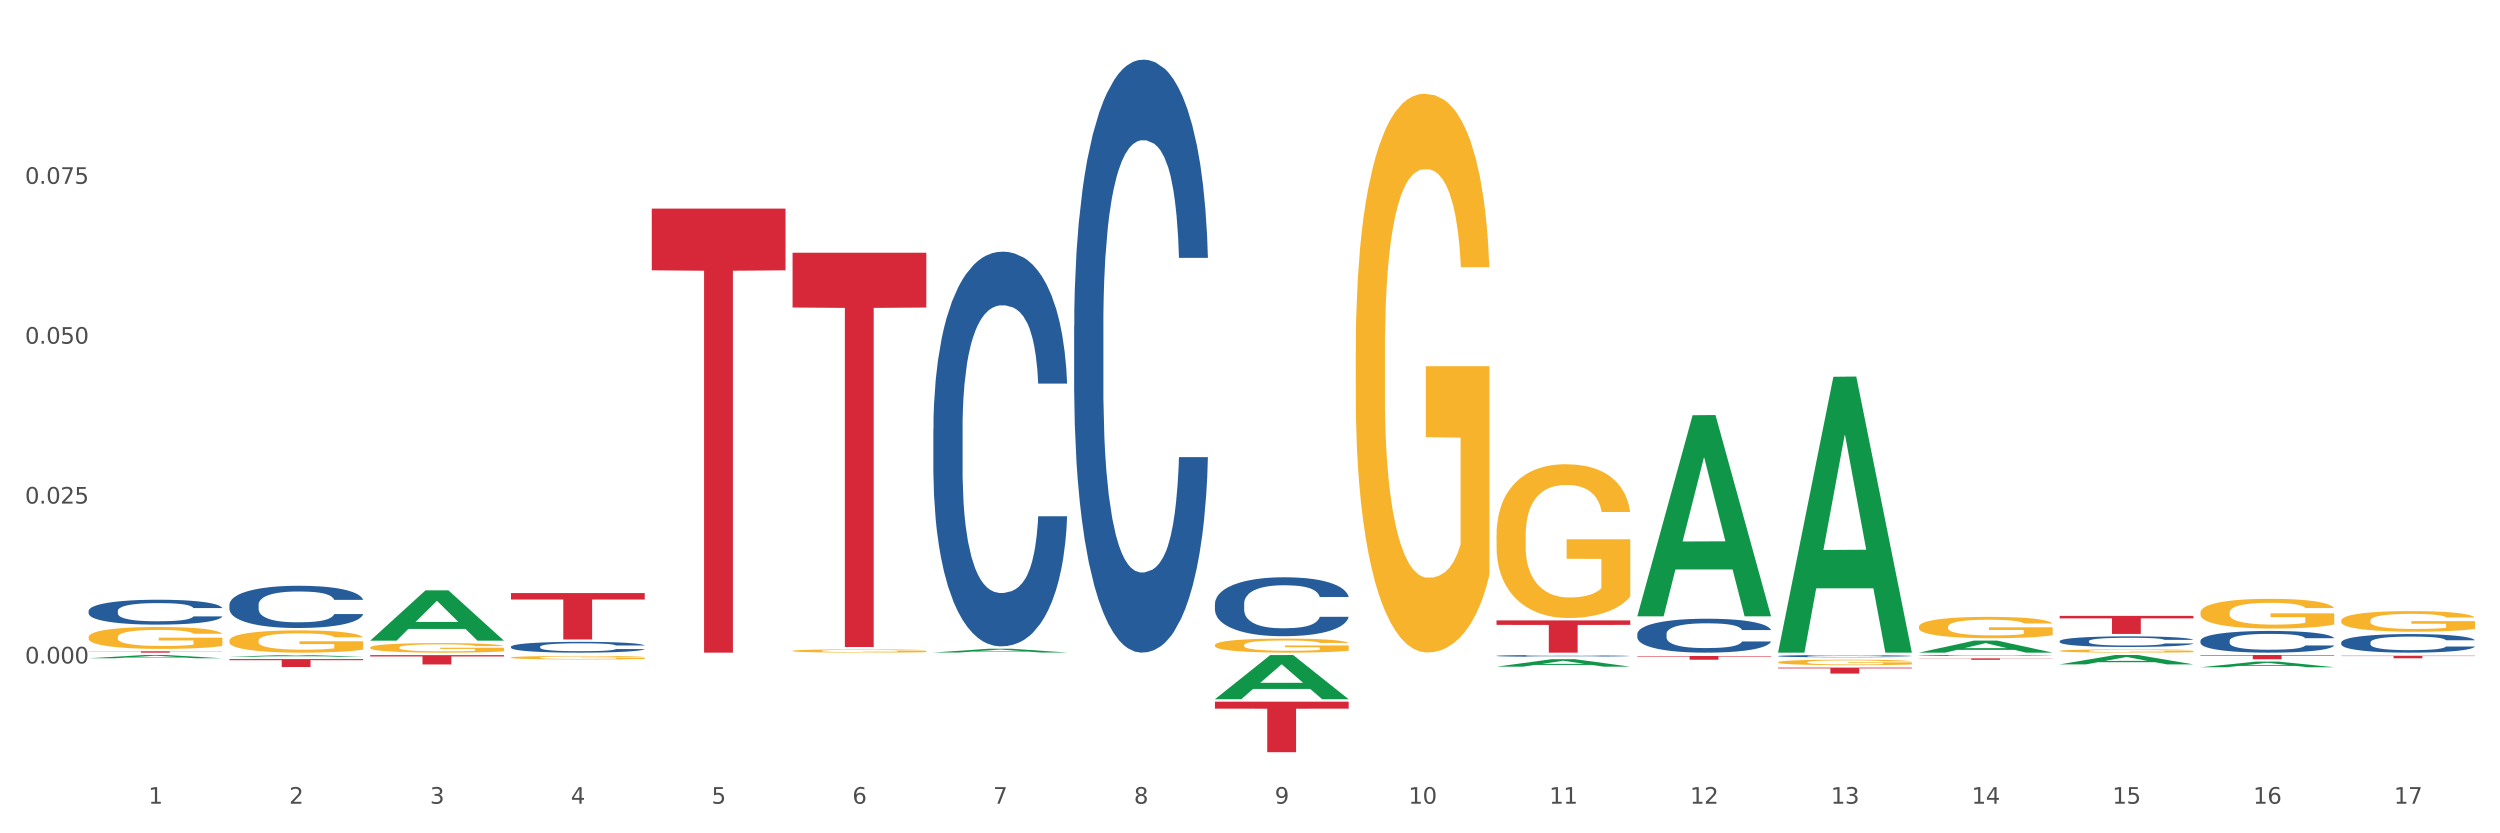 <?xml version="1.0" encoding="utf-8" standalone="no"?>
<!DOCTYPE svg PUBLIC "-//W3C//DTD SVG 1.1//EN"
  "http://www.w3.org/Graphics/SVG/1.1/DTD/svg11.dtd">
<svg xmlns:xlink="http://www.w3.org/1999/xlink" width="1080pt" height="360pt" viewBox="0 0 1080 360" xmlns="http://www.w3.org/2000/svg" version="1.1">
 <rect x="0" y="0" width="1080" height="360" fill="#333333" stroke="none"/>
 <defs>
  <style type="text/css">*{stroke-linejoin: round; stroke-linecap: butt}</style>
 </defs>
 <g id="figure_1">
  <g id="patch_1">
   <path d="M 0 360 
L 1080 360 
L 1080 0 
L 0 0 
z
" style="fill: #ffffff; stroke: #ffffff; stroke-linejoin: miter"/>
  </g>
  <g id="axes_1">
   <g id="matplotlib.axis_1">
    <g id="xtick_1">
     <g id="text_1">
      <!-- 1 -->
      <g style="fill: #4d4d4d" transform="translate(64.119 347.204) scale(0.096 -0.096)">
       <defs>
        <path id="DejaVuSans-31" d="M 794 531 
L 1825 531 
L 1825 4091 
L 703 3866 
L 703 4441 
L 1819 4666 
L 2450 4666 
L 2450 531 
L 3481 531 
L 3481 0 
L 794 0 
L 794 531 
z
" transform="scale(0.016)"/>
       </defs>
       <use xlink:href="#DejaVuSans-31"/>
      </g>
     </g>
    </g>
    <g id="xtick_2">
     <g id="text_2">
      <!-- 2 -->
      <g style="fill: #4d4d4d" transform="translate(124.94 347.204) scale(0.096 -0.096)">
       <defs>
        <path id="DejaVuSans-32" d="M 1228 531 
L 3431 531 
L 3431 0 
L 469 0 
L 469 531 
Q 828 903 1448 1529 
Q 2069 2156 2228 2338 
Q 2531 2678 2651 2914 
Q 2772 3150 2772 3378 
Q 2772 3750 2511 3984 
Q 2250 4219 1831 4219 
Q 1534 4219 1204 4116 
Q 875 4013 500 3803 
L 500 4441 
Q 881 4594 1212 4672 
Q 1544 4750 1819 4750 
Q 2544 4750 2975 4387 
Q 3406 4025 3406 3419 
Q 3406 3131 3298 2873 
Q 3191 2616 2906 2266 
Q 2828 2175 2409 1742 
Q 1991 1309 1228 531 
z
" transform="scale(0.016)"/>
       </defs>
       <use xlink:href="#DejaVuSans-32"/>
      </g>
     </g>
    </g>
    <g id="xtick_3">
     <g id="text_3">
      <!-- 3 -->
      <g style="fill: #4d4d4d" transform="translate(185.761 347.204) scale(0.096 -0.096)">
       <defs>
        <path id="DejaVuSans-33" d="M 2597 2516 
Q 3050 2419 3304 2112 
Q 3559 1806 3559 1356 
Q 3559 666 3084 287 
Q 2609 -91 1734 -91 
Q 1441 -91 1130 -33 
Q 819 25 488 141 
L 488 750 
Q 750 597 1062 519 
Q 1375 441 1716 441 
Q 2309 441 2620 675 
Q 2931 909 2931 1356 
Q 2931 1769 2642 2001 
Q 2353 2234 1838 2234 
L 1294 2234 
L 1294 2753 
L 1863 2753 
Q 2328 2753 2575 2939 
Q 2822 3125 2822 3475 
Q 2822 3834 2567 4026 
Q 2313 4219 1838 4219 
Q 1578 4219 1281 4162 
Q 984 4106 628 3988 
L 628 4550 
Q 988 4650 1302 4700 
Q 1616 4750 1894 4750 
Q 2613 4750 3031 4423 
Q 3450 4097 3450 3541 
Q 3450 3153 3228 2886 
Q 3006 2619 2597 2516 
z
" transform="scale(0.016)"/>
       </defs>
       <use xlink:href="#DejaVuSans-33"/>
      </g>
     </g>
    </g>
    <g id="xtick_4">
     <g id="text_4">
      <!-- 4 -->
      <g style="fill: #4d4d4d" transform="translate(246.582 347.204) scale(0.096 -0.096)">
       <defs>
        <path id="DejaVuSans-34" d="M 2419 4116 
L 825 1625 
L 2419 1625 
L 2419 4116 
z
M 2253 4666 
L 3047 4666 
L 3047 1625 
L 3713 1625 
L 3713 1100 
L 3047 1100 
L 3047 0 
L 2419 0 
L 2419 1100 
L 313 1100 
L 313 1709 
L 2253 4666 
z
" transform="scale(0.016)"/>
       </defs>
       <use xlink:href="#DejaVuSans-34"/>
      </g>
     </g>
    </g>
    <g id="xtick_5">
     <g id="text_5">
      <!-- 5 -->
      <g style="fill: #4d4d4d" transform="translate(307.403 347.204) scale(0.096 -0.096)">
       <defs>
        <path id="DejaVuSans-35" d="M 691 4666 
L 3169 4666 
L 3169 4134 
L 1269 4134 
L 1269 2991 
Q 1406 3038 1543 3061 
Q 1681 3084 1819 3084 
Q 2600 3084 3056 2656 
Q 3513 2228 3513 1497 
Q 3513 744 3044 326 
Q 2575 -91 1722 -91 
Q 1428 -91 1123 -41 
Q 819 9 494 109 
L 494 744 
Q 775 591 1075 516 
Q 1375 441 1709 441 
Q 2250 441 2565 725 
Q 2881 1009 2881 1497 
Q 2881 1984 2565 2268 
Q 2250 2553 1709 2553 
Q 1456 2553 1204 2497 
Q 953 2441 691 2322 
L 691 4666 
z
" transform="scale(0.016)"/>
       </defs>
       <use xlink:href="#DejaVuSans-35"/>
      </g>
     </g>
    </g>
    <g id="xtick_6">
     <g id="text_6">
      <!-- 6 -->
      <g style="fill: #4d4d4d" transform="translate(368.224 347.204) scale(0.096 -0.096)">
       <defs>
        <path id="DejaVuSans-36" d="M 2113 2584 
Q 1688 2584 1439 2293 
Q 1191 2003 1191 1497 
Q 1191 994 1439 701 
Q 1688 409 2113 409 
Q 2538 409 2786 701 
Q 3034 994 3034 1497 
Q 3034 2003 2786 2293 
Q 2538 2584 2113 2584 
z
M 3366 4563 
L 3366 3988 
Q 3128 4100 2886 4159 
Q 2644 4219 2406 4219 
Q 1781 4219 1451 3797 
Q 1122 3375 1075 2522 
Q 1259 2794 1537 2939 
Q 1816 3084 2150 3084 
Q 2853 3084 3261 2657 
Q 3669 2231 3669 1497 
Q 3669 778 3244 343 
Q 2819 -91 2113 -91 
Q 1303 -91 875 529 
Q 447 1150 447 2328 
Q 447 3434 972 4092 
Q 1497 4750 2381 4750 
Q 2619 4750 2861 4703 
Q 3103 4656 3366 4563 
z
" transform="scale(0.016)"/>
       </defs>
       <use xlink:href="#DejaVuSans-36"/>
      </g>
     </g>
    </g>
    <g id="xtick_7">
     <g id="text_7">
      <!-- 7 -->
      <g style="fill: #4d4d4d" transform="translate(429.045 347.204) scale(0.096 -0.096)">
       <defs>
        <path id="DejaVuSans-37" d="M 525 4666 
L 3525 4666 
L 3525 4397 
L 1831 0 
L 1172 0 
L 2766 4134 
L 525 4134 
L 525 4666 
z
" transform="scale(0.016)"/>
       </defs>
       <use xlink:href="#DejaVuSans-37"/>
      </g>
     </g>
    </g>
    <g id="xtick_8">
     <g id="text_8">
      <!-- 8 -->
      <g style="fill: #4d4d4d" transform="translate(489.866 347.204) scale(0.096 -0.096)">
       <defs>
        <path id="DejaVuSans-38" d="M 2034 2216 
Q 1584 2216 1326 1975 
Q 1069 1734 1069 1313 
Q 1069 891 1326 650 
Q 1584 409 2034 409 
Q 2484 409 2743 651 
Q 3003 894 3003 1313 
Q 3003 1734 2745 1975 
Q 2488 2216 2034 2216 
z
M 1403 2484 
Q 997 2584 770 2862 
Q 544 3141 544 3541 
Q 544 4100 942 4425 
Q 1341 4750 2034 4750 
Q 2731 4750 3128 4425 
Q 3525 4100 3525 3541 
Q 3525 3141 3298 2862 
Q 3072 2584 2669 2484 
Q 3125 2378 3379 2068 
Q 3634 1759 3634 1313 
Q 3634 634 3220 271 
Q 2806 -91 2034 -91 
Q 1263 -91 848 271 
Q 434 634 434 1313 
Q 434 1759 690 2068 
Q 947 2378 1403 2484 
z
M 1172 3481 
Q 1172 3119 1398 2916 
Q 1625 2713 2034 2713 
Q 2441 2713 2670 2916 
Q 2900 3119 2900 3481 
Q 2900 3844 2670 4047 
Q 2441 4250 2034 4250 
Q 1625 4250 1398 4047 
Q 1172 3844 1172 3481 
z
" transform="scale(0.016)"/>
       </defs>
       <use xlink:href="#DejaVuSans-38"/>
      </g>
     </g>
    </g>
    <g id="xtick_9">
     <g id="text_9">
      <!-- 9 -->
      <g style="fill: #4d4d4d" transform="translate(550.688 347.204) scale(0.096 -0.096)">
       <defs>
        <path id="DejaVuSans-39" d="M 703 97 
L 703 672 
Q 941 559 1184 500 
Q 1428 441 1663 441 
Q 2288 441 2617 861 
Q 2947 1281 2994 2138 
Q 2813 1869 2534 1725 
Q 2256 1581 1919 1581 
Q 1219 1581 811 2004 
Q 403 2428 403 3163 
Q 403 3881 828 4315 
Q 1253 4750 1959 4750 
Q 2769 4750 3195 4129 
Q 3622 3509 3622 2328 
Q 3622 1225 3098 567 
Q 2575 -91 1691 -91 
Q 1453 -91 1209 -44 
Q 966 3 703 97 
z
M 1959 2075 
Q 2384 2075 2632 2365 
Q 2881 2656 2881 3163 
Q 2881 3666 2632 3958 
Q 2384 4250 1959 4250 
Q 1534 4250 1286 3958 
Q 1038 3666 1038 3163 
Q 1038 2656 1286 2365 
Q 1534 2075 1959 2075 
z
" transform="scale(0.016)"/>
       </defs>
       <use xlink:href="#DejaVuSans-39"/>
      </g>
     </g>
    </g>
    <g id="xtick_10">
     <g id="text_10">
      <!-- 10 -->
      <g style="fill: #4d4d4d" transform="translate(608.455 347.204) scale(0.096 -0.096)">
       <defs>
        <path id="DejaVuSans-30" d="M 2034 4250 
Q 1547 4250 1301 3770 
Q 1056 3291 1056 2328 
Q 1056 1369 1301 889 
Q 1547 409 2034 409 
Q 2525 409 2770 889 
Q 3016 1369 3016 2328 
Q 3016 3291 2770 3770 
Q 2525 4250 2034 4250 
z
M 2034 4750 
Q 2819 4750 3233 4129 
Q 3647 3509 3647 2328 
Q 3647 1150 3233 529 
Q 2819 -91 2034 -91 
Q 1250 -91 836 529 
Q 422 1150 422 2328 
Q 422 3509 836 4129 
Q 1250 4750 2034 4750 
z
" transform="scale(0.016)"/>
       </defs>
       <use xlink:href="#DejaVuSans-31"/>
       <use xlink:href="#DejaVuSans-30" transform="translate(63.623 0)"/>
      </g>
     </g>
    </g>
    <g id="xtick_11">
     <g id="text_11">
      <!-- 11 -->
      <g style="fill: #4d4d4d" transform="translate(669.276 347.204) scale(0.096 -0.096)">
       <use xlink:href="#DejaVuSans-31"/>
       <use xlink:href="#DejaVuSans-31" transform="translate(63.623 0)"/>
      </g>
     </g>
    </g>
    <g id="xtick_12">
     <g id="text_12">
      <!-- 12 -->
      <g style="fill: #4d4d4d" transform="translate(730.097 347.204) scale(0.096 -0.096)">
       <use xlink:href="#DejaVuSans-31"/>
       <use xlink:href="#DejaVuSans-32" transform="translate(63.623 0)"/>
      </g>
     </g>
    </g>
    <g id="xtick_13">
     <g id="text_13">
      <!-- 13 -->
      <g style="fill: #4d4d4d" transform="translate(790.918 347.204) scale(0.096 -0.096)">
       <use xlink:href="#DejaVuSans-31"/>
       <use xlink:href="#DejaVuSans-33" transform="translate(63.623 0)"/>
      </g>
     </g>
    </g>
    <g id="xtick_14">
     <g id="text_14">
      <!-- 14 -->
      <g style="fill: #4d4d4d" transform="translate(851.739 347.204) scale(0.096 -0.096)">
       <use xlink:href="#DejaVuSans-31"/>
       <use xlink:href="#DejaVuSans-34" transform="translate(63.623 0)"/>
      </g>
     </g>
    </g>
    <g id="xtick_15">
     <g id="text_15">
      <!-- 15 -->
      <g style="fill: #4d4d4d" transform="translate(912.56 347.204) scale(0.096 -0.096)">
       <use xlink:href="#DejaVuSans-31"/>
       <use xlink:href="#DejaVuSans-35" transform="translate(63.623 0)"/>
      </g>
     </g>
    </g>
    <g id="xtick_16">
     <g id="text_16">
      <!-- 16 -->
      <g style="fill: #4d4d4d" transform="translate(973.381 347.204) scale(0.096 -0.096)">
       <use xlink:href="#DejaVuSans-31"/>
       <use xlink:href="#DejaVuSans-36" transform="translate(63.623 0)"/>
      </g>
     </g>
    </g>
    <g id="xtick_17">
     <g id="text_17">
      <!-- 17 -->
      <g style="fill: #4d4d4d" transform="translate(1034.202 347.204) scale(0.096 -0.096)">
       <use xlink:href="#DejaVuSans-31"/>
       <use xlink:href="#DejaVuSans-37" transform="translate(63.623 0)"/>
      </g>
     </g>
    </g>
    <g id="xtick_18"/>
    <g id="xtick_19"/>
    <g id="xtick_20"/>
    <g id="xtick_21"/>
    <g id="xtick_22"/>
    <g id="xtick_23"/>
    <g id="xtick_24"/>
    <g id="xtick_25"/>
    <g id="xtick_26"/>
    <g id="xtick_27"/>
    <g id="xtick_28"/>
    <g id="xtick_29"/>
    <g id="xtick_30"/>
    <g id="xtick_31"/>
    <g id="xtick_32"/>
    <g id="xtick_33"/>
   </g>
   <g id="matplotlib.axis_2">
    <g id="ytick_1">
     <g id="text_18">
      <!-- 0.000 -->
      <g style="fill: #4d4d4d" transform="translate(10.8 286.618) scale(0.096 -0.096)">
       <defs>
        <path id="DejaVuSans-2e" d="M 684 794 
L 1344 794 
L 1344 0 
L 684 0 
L 684 794 
z
" transform="scale(0.016)"/>
       </defs>
       <use xlink:href="#DejaVuSans-30"/>
       <use xlink:href="#DejaVuSans-2e" transform="translate(63.623 0)"/>
       <use xlink:href="#DejaVuSans-30" transform="translate(95.41 0)"/>
       <use xlink:href="#DejaVuSans-30" transform="translate(159.033 0)"/>
       <use xlink:href="#DejaVuSans-30" transform="translate(222.656 0)"/>
      </g>
     </g>
    </g>
    <g id="ytick_2">
     <g id="text_19">
      <!-- 0.025 -->
      <g style="fill: #4d4d4d" transform="translate(10.8 217.549) scale(0.096 -0.096)">
       <use xlink:href="#DejaVuSans-30"/>
       <use xlink:href="#DejaVuSans-2e" transform="translate(63.623 0)"/>
       <use xlink:href="#DejaVuSans-30" transform="translate(95.41 0)"/>
       <use xlink:href="#DejaVuSans-32" transform="translate(159.033 0)"/>
       <use xlink:href="#DejaVuSans-35" transform="translate(222.656 0)"/>
      </g>
     </g>
    </g>
    <g id="ytick_3">
     <g id="text_20">
      <!-- 0.050 -->
      <g style="fill: #4d4d4d" transform="translate(10.8 148.481) scale(0.096 -0.096)">
       <use xlink:href="#DejaVuSans-30"/>
       <use xlink:href="#DejaVuSans-2e" transform="translate(63.623 0)"/>
       <use xlink:href="#DejaVuSans-30" transform="translate(95.41 0)"/>
       <use xlink:href="#DejaVuSans-35" transform="translate(159.033 0)"/>
       <use xlink:href="#DejaVuSans-30" transform="translate(222.656 0)"/>
      </g>
     </g>
    </g>
    <g id="ytick_4">
     <g id="text_21">
      <!-- 0.075 -->
      <g style="fill: #4d4d4d" transform="translate(10.8 79.413) scale(0.096 -0.096)">
       <use xlink:href="#DejaVuSans-30"/>
       <use xlink:href="#DejaVuSans-2e" transform="translate(63.623 0)"/>
       <use xlink:href="#DejaVuSans-30" transform="translate(95.41 0)"/>
       <use xlink:href="#DejaVuSans-37" transform="translate(159.033 0)"/>
       <use xlink:href="#DejaVuSans-35" transform="translate(222.656 0)"/>
      </g>
     </g>
    </g>
    <g id="ytick_5"/>
    <g id="ytick_6"/>
    <g id="ytick_7"/>
    <g id="ytick_8"/>
    <g id="ytick_9"/>
   </g>
   <g id="PolyCollection_1">
    <path d="M 403.209 281.879 
L 403.269 281.878 
L 427.096 280.26 
L 436.984 280.258 
L 460.989 281.882 
L 449.553 281.882 
L 444.37 281.504 
L 419.769 281.504 
L 419.59 281.51 
L 414.587 281.882 
L 403.209 281.882 
L 403.209 281.879 
L 422.866 281.278 
L 441.273 281.277 
L 432.159 280.605 
L 432.04 280.601 
L 431.921 280.606 
L 422.807 281.277 
L 422.866 281.278 
L 403.209 281.879 
z
" clip-path="url(#pa988fb143f)" style="fill: #109648"/>
    <path d="M 159.925 276.736 
L 159.985 276.715 
L 183.811 255.033 
L 193.7 255.012 
L 217.705 276.777 
L 206.268 276.777 
L 201.086 271.709 
L 176.485 271.709 
L 176.306 271.79 
L 171.302 276.777 
L 159.925 276.777 
L 159.925 276.736 
L 179.582 268.684 
L 197.988 268.664 
L 188.875 259.651 
L 188.756 259.61 
L 188.636 259.672 
L 179.523 268.664 
L 179.582 268.684 
L 159.925 276.736 
z
" clip-path="url(#pa988fb143f)" style="fill: #109648"/>
    <path d="M 99.104 283.694 
L 99.164 283.693 
L 122.99 282.971 
L 132.879 282.97 
L 156.884 283.695 
L 145.447 283.695 
L 140.265 283.526 
L 115.664 283.526 
L 115.485 283.529 
L 110.481 283.695 
L 99.104 283.695 
L 99.104 283.694 
L 118.761 283.426 
L 137.167 283.425 
L 128.054 283.125 
L 127.934 283.124 
L 127.815 283.126 
L 118.702 283.425 
L 118.761 283.426 
L 99.104 283.694 
z
" clip-path="url(#pa988fb143f)" style="fill: #109648"/>
    <path d="M 38.283 284.369 
L 38.343 284.368 
L 62.169 282.972 
L 72.058 282.97 
L 96.063 284.372 
L 84.626 284.372 
L 79.444 284.046 
L 54.843 284.046 
L 54.664 284.051 
L 49.66 284.372 
L 38.283 284.372 
L 38.283 284.369 
L 57.94 283.851 
L 76.346 283.85 
L 67.233 283.269 
L 67.113 283.267 
L 66.994 283.271 
L 57.881 283.85 
L 57.94 283.851 
L 38.283 284.369 
z
" clip-path="url(#pa988fb143f)" style="fill: #109648"/>
    <path d="M 768.136 281.718 
L 768.195 281.606 
L 792.022 162.769 
L 801.91 162.657 
L 825.916 281.942 
L 814.479 281.942 
L 809.297 254.165 
L 784.695 254.165 
L 784.517 254.613 
L 779.513 281.942 
L 768.136 281.942 
L 768.136 281.718 
L 787.793 237.588 
L 806.199 237.476 
L 797.085 188.082 
L 796.966 187.858 
L 796.847 188.194 
L 787.733 237.476 
L 787.793 237.588 
L 768.136 281.718 
z
" clip-path="url(#pa988fb143f)" style="fill: #109648"/>
    <path d="M 707.315 266.094 
L 707.374 266.013 
L 731.201 179.373 
L 741.089 179.291 
L 765.095 266.258 
L 753.658 266.258 
L 748.475 246.006 
L 723.874 246.006 
L 723.696 246.333 
L 718.692 266.258 
L 707.315 266.258 
L 707.315 266.094 
L 726.972 233.921 
L 745.378 233.839 
L 736.264 197.828 
L 736.145 197.665 
L 736.026 197.91 
L 726.912 233.839 
L 726.972 233.921 
L 707.315 266.094 
z
" clip-path="url(#pa988fb143f)" style="fill: #109648"/>
    <path d="M 646.494 288 
L 646.553 287.997 
L 670.38 284.764 
L 680.268 284.761 
L 704.274 288.006 
L 692.837 288.006 
L 687.654 287.251 
L 663.053 287.251 
L 662.875 287.263 
L 657.871 288.006 
L 646.494 288.006 
L 646.494 288 
L 666.151 286.8 
L 684.557 286.797 
L 675.443 285.453 
L 675.324 285.447 
L 675.205 285.456 
L 666.091 286.797 
L 666.151 286.8 
L 646.494 288 
z
" clip-path="url(#pa988fb143f)" style="fill: #109648"/>
    <path d="M 524.851 302.043 
L 524.911 302.025 
L 548.738 282.988 
L 558.626 282.97 
L 582.632 302.079 
L 571.195 302.079 
L 566.012 297.629 
L 541.411 297.629 
L 541.232 297.701 
L 536.229 302.079 
L 524.851 302.079 
L 524.851 302.043 
L 544.509 294.974 
L 562.915 294.956 
L 553.801 287.043 
L 553.682 287.007 
L 553.563 287.061 
L 544.449 294.956 
L 544.509 294.974 
L 524.851 302.043 
z
" clip-path="url(#pa988fb143f)" style="fill: #109648"/>
    <path d="M 828.957 281.932 
L 829.016 281.927 
L 852.843 276.742 
L 862.731 276.737 
L 886.737 281.942 
L 875.3 281.942 
L 870.118 280.73 
L 845.516 280.73 
L 845.338 280.749 
L 840.334 281.942 
L 828.957 281.942 
L 828.957 281.932 
L 848.614 280.007 
L 867.02 280.002 
L 857.906 277.847 
L 857.787 277.837 
L 857.668 277.852 
L 848.554 280.002 
L 848.614 280.007 
L 828.957 281.932 
z
" clip-path="url(#pa988fb143f)" style="fill: #109648"/>
    <path d="M 889.778 287.005 
L 889.837 287.001 
L 913.664 282.974 
L 923.552 282.97 
L 947.558 287.013 
L 936.121 287.013 
L 930.939 286.071 
L 906.337 286.071 
L 906.159 286.087 
L 901.155 287.013 
L 889.778 287.013 
L 889.778 287.005 
L 909.435 285.51 
L 927.841 285.506 
L 918.727 283.832 
L 918.608 283.824 
L 918.489 283.836 
L 909.375 285.506 
L 909.435 285.51 
L 889.778 287.005 
z
" clip-path="url(#pa988fb143f)" style="fill: #109648"/>
    <path d="M 950.599 288.244 
L 950.658 288.242 
L 974.485 285.823 
L 984.373 285.82 
L 1008.379 288.248 
L 996.942 288.248 
L 991.76 287.683 
L 967.159 287.683 
L 966.98 287.692 
L 961.976 288.248 
L 950.599 288.248 
L 950.599 288.244 
L 970.256 287.346 
L 988.662 287.343 
L 979.549 286.338 
L 979.429 286.333 
L 979.31 286.34 
L 970.196 287.343 
L 970.256 287.346 
L 950.599 288.244 
z
" clip-path="url(#pa988fb143f)" style="fill: #109648"/>
    <path d="M 646.494 231.25 
L 646.562 231.189 
L 646.562 229.005 
L 646.698 227.124 
L 647.38 222.573 
L 648.404 218.811 
L 649.154 216.808 
L 649.904 215.17 
L 650.791 213.532 
L 651.883 211.833 
L 653.861 209.345 
L 655.089 208.07 
L 656.59 206.736 
L 659.318 204.794 
L 661.297 203.702 
L 663.343 202.791 
L 666.686 201.699 
L 668.869 201.214 
L 671.188 200.85 
L 673.985 200.607 
L 676.1 200.546 
L 680.739 200.728 
L 684.695 201.274 
L 686.605 201.699 
L 689.061 202.427 
L 690.357 202.913 
L 692.472 203.884 
L 694.655 205.158 
L 696.156 206.25 
L 698.407 208.313 
L 700.112 210.376 
L 701.681 212.925 
L 702.5 214.684 
L 703.114 216.323 
L 703.66 218.204 
L 704.205 221.177 
L 691.926 221.177 
L 691.449 219.053 
L 690.698 217.051 
L 689.607 215.109 
L 688.652 213.896 
L 687.015 212.379 
L 685.514 211.408 
L 683.945 210.68 
L 682.035 210.073 
L 680.534 209.769 
L 678.419 209.527 
L 674.258 209.587 
L 671.461 210.073 
L 669.551 210.68 
L 668.323 211.226 
L 667.232 211.833 
L 666.004 212.682 
L 664.571 213.956 
L 663.548 215.109 
L 662.525 216.566 
L 661.706 218.022 
L 660.956 219.721 
L 660.342 221.541 
L 659.864 223.422 
L 659.455 225.728 
L 659.114 229.551 
L 659.114 237.864 
L 659.25 239.745 
L 659.591 242.233 
L 660.001 244.114 
L 660.683 246.359 
L 661.297 247.876 
L 662.456 250.06 
L 663.753 251.881 
L 664.776 253.033 
L 665.799 254.004 
L 667.573 255.339 
L 669.551 256.431 
L 671.256 257.099 
L 673.576 257.706 
L 675.145 257.948 
L 676.509 258.07 
L 679.852 258.07 
L 682.239 257.888 
L 684.9 257.463 
L 686.946 256.917 
L 688.652 256.249 
L 690.562 255.157 
L 691.79 254.126 
L 691.79 241.444 
L 676.782 241.383 
L 676.782 232.949 
L 704.274 232.949 
L 704.274 257.706 
L 703.114 258.98 
L 701.818 260.133 
L 700.453 261.164 
L 698.407 262.439 
L 695.951 263.652 
L 693.768 264.502 
L 691.449 265.23 
L 688.72 265.897 
L 685.173 266.504 
L 682.99 266.747 
L 680.261 266.929 
L 677.055 266.99 
L 674.258 266.868 
L 671.529 266.565 
L 668.664 266.019 
L 665.867 265.23 
L 663.753 264.441 
L 661.638 263.47 
L 659.387 262.196 
L 657.613 260.982 
L 656.249 259.89 
L 654.748 258.495 
L 653.111 256.674 
L 651.883 255.036 
L 650.791 253.337 
L 649.632 251.152 
L 648.813 249.271 
L 647.994 246.905 
L 647.517 245.145 
L 646.971 242.415 
L 646.562 238.592 
L 646.494 231.25 
z
" clip-path="url(#pa988fb143f)" style="fill: #f7b32b"/>
    <path d="M 38.283 275.235 
L 38.351 275.227 
L 38.351 274.916 
L 38.488 274.648 
L 39.17 273.999 
L 40.193 273.463 
L 40.943 273.178 
L 41.694 272.945 
L 42.581 272.712 
L 43.672 272.47 
L 45.65 272.115 
L 46.878 271.934 
L 48.379 271.743 
L 51.108 271.467 
L 53.086 271.311 
L 55.133 271.182 
L 58.475 271.026 
L 60.658 270.957 
L 62.978 270.905 
L 65.775 270.871 
L 67.889 270.862 
L 72.528 270.888 
L 76.485 270.966 
L 78.395 271.026 
L 80.851 271.13 
L 82.147 271.199 
L 84.261 271.337 
L 86.444 271.519 
L 87.945 271.674 
L 90.196 271.968 
L 91.902 272.262 
L 93.471 272.625 
L 94.289 272.876 
L 94.903 273.109 
L 95.449 273.377 
L 95.995 273.801 
L 83.716 273.801 
L 83.238 273.498 
L 82.488 273.213 
L 81.396 272.936 
L 80.441 272.763 
L 78.804 272.547 
L 77.303 272.409 
L 75.734 272.305 
L 73.824 272.219 
L 72.323 272.176 
L 70.209 272.141 
L 66.047 272.15 
L 63.251 272.219 
L 61.34 272.305 
L 60.113 272.383 
L 59.021 272.47 
L 57.793 272.591 
L 56.361 272.772 
L 55.337 272.936 
L 54.314 273.144 
L 53.495 273.351 
L 52.745 273.593 
L 52.131 273.852 
L 51.654 274.12 
L 51.244 274.449 
L 50.903 274.993 
L 50.903 276.177 
L 51.04 276.445 
L 51.381 276.8 
L 51.79 277.068 
L 52.472 277.387 
L 53.086 277.604 
L 54.246 277.915 
L 55.542 278.174 
L 56.565 278.338 
L 57.588 278.477 
L 59.362 278.667 
L 61.34 278.822 
L 63.046 278.917 
L 65.365 279.004 
L 66.934 279.038 
L 68.299 279.056 
L 71.641 279.056 
L 74.029 279.03 
L 76.689 278.969 
L 78.736 278.891 
L 80.441 278.796 
L 82.351 278.641 
L 83.579 278.494 
L 83.579 276.687 
L 68.571 276.679 
L 68.571 275.477 
L 96.063 275.477 
L 96.063 279.004 
L 94.903 279.185 
L 93.607 279.349 
L 92.243 279.496 
L 90.196 279.678 
L 87.741 279.851 
L 85.558 279.972 
L 83.238 280.076 
L 80.509 280.171 
L 76.962 280.257 
L 74.779 280.292 
L 72.051 280.318 
L 68.844 280.326 
L 66.047 280.309 
L 63.319 280.266 
L 60.454 280.188 
L 57.657 280.076 
L 55.542 279.963 
L 53.427 279.825 
L 51.176 279.643 
L 49.402 279.47 
L 48.038 279.315 
L 46.537 279.116 
L 44.9 278.857 
L 43.672 278.623 
L 42.581 278.381 
L 41.421 278.07 
L 40.602 277.802 
L 39.784 277.465 
L 39.306 277.215 
L 38.761 276.826 
L 38.351 276.281 
L 38.283 275.235 
z
" clip-path="url(#pa988fb143f)" style="fill: #f7b32b"/>
    <path d="M 99.104 276.768 
L 99.172 276.76 
L 99.172 276.443 
L 99.309 276.171 
L 99.991 275.512 
L 101.014 274.968 
L 101.765 274.678 
L 102.515 274.441 
L 103.402 274.204 
L 104.493 273.958 
L 106.472 273.598 
L 107.699 273.413 
L 109.2 273.22 
L 111.929 272.939 
L 113.907 272.781 
L 115.954 272.649 
L 119.296 272.491 
L 121.479 272.421 
L 123.799 272.368 
L 126.596 272.333 
L 128.71 272.324 
L 133.349 272.35 
L 137.306 272.429 
L 139.216 272.491 
L 141.672 272.596 
L 142.968 272.667 
L 145.082 272.807 
L 147.265 272.992 
L 148.766 273.15 
L 151.017 273.448 
L 152.723 273.747 
L 154.292 274.116 
L 155.11 274.371 
L 155.724 274.608 
L 156.27 274.88 
L 156.816 275.31 
L 144.537 275.31 
L 144.059 275.003 
L 143.309 274.713 
L 142.217 274.432 
L 141.262 274.256 
L 139.625 274.037 
L 138.124 273.896 
L 136.555 273.791 
L 134.645 273.703 
L 133.144 273.659 
L 131.03 273.624 
L 126.868 273.633 
L 124.072 273.703 
L 122.161 273.791 
L 120.934 273.87 
L 119.842 273.958 
L 118.614 274.081 
L 117.182 274.265 
L 116.158 274.432 
L 115.135 274.643 
L 114.317 274.854 
L 113.566 275.1 
L 112.952 275.363 
L 112.475 275.635 
L 112.065 275.969 
L 111.724 276.522 
L 111.724 277.726 
L 111.861 277.998 
L 112.202 278.358 
L 112.611 278.63 
L 113.293 278.955 
L 113.907 279.175 
L 115.067 279.491 
L 116.363 279.755 
L 117.386 279.922 
L 118.41 280.062 
L 120.183 280.255 
L 122.161 280.413 
L 123.867 280.51 
L 126.186 280.598 
L 127.755 280.633 
L 129.12 280.651 
L 132.462 280.651 
L 134.85 280.624 
L 137.51 280.563 
L 139.557 280.484 
L 141.262 280.387 
L 143.172 280.229 
L 144.4 280.08 
L 144.4 278.244 
L 129.393 278.235 
L 129.393 277.014 
L 156.884 277.014 
L 156.884 280.598 
L 155.724 280.782 
L 154.428 280.949 
L 153.064 281.098 
L 151.017 281.283 
L 148.562 281.459 
L 146.379 281.582 
L 144.059 281.687 
L 141.331 281.784 
L 137.783 281.871 
L 135.6 281.907 
L 132.872 281.933 
L 129.665 281.942 
L 126.868 281.924 
L 124.14 281.88 
L 121.275 281.801 
L 118.478 281.687 
L 116.363 281.573 
L 114.248 281.432 
L 111.997 281.248 
L 110.223 281.072 
L 108.859 280.914 
L 107.358 280.712 
L 105.721 280.449 
L 104.493 280.211 
L 103.402 279.965 
L 102.242 279.649 
L 101.423 279.377 
L 100.605 279.034 
L 100.127 278.78 
L 99.582 278.384 
L 99.172 277.831 
L 99.104 276.768 
z
" clip-path="url(#pa988fb143f)" style="fill: #f7b32b"/>
    <path d="M 159.925 279.717 
L 159.993 279.713 
L 159.993 279.577 
L 160.13 279.46 
L 160.812 279.177 
L 161.835 278.942 
L 162.586 278.818 
L 163.336 278.716 
L 164.223 278.614 
L 165.314 278.508 
L 167.293 278.353 
L 168.52 278.274 
L 170.021 278.191 
L 172.75 278.07 
L 174.728 278.002 
L 176.775 277.945 
L 180.117 277.877 
L 182.3 277.847 
L 184.62 277.824 
L 187.417 277.809 
L 189.531 277.806 
L 194.17 277.817 
L 198.127 277.851 
L 200.037 277.877 
L 202.493 277.923 
L 203.789 277.953 
L 205.904 278.013 
L 208.087 278.093 
L 209.587 278.161 
L 211.838 278.289 
L 213.544 278.417 
L 215.113 278.576 
L 215.931 278.686 
L 216.545 278.788 
L 217.091 278.905 
L 217.637 279.09 
L 205.358 279.09 
L 204.88 278.958 
L 204.13 278.833 
L 203.038 278.712 
L 202.083 278.637 
L 200.446 278.542 
L 198.945 278.482 
L 197.376 278.436 
L 195.466 278.399 
L 193.966 278.38 
L 191.851 278.365 
L 187.69 278.368 
L 184.893 278.399 
L 182.983 278.436 
L 181.755 278.47 
L 180.663 278.508 
L 179.435 278.561 
L 178.003 278.64 
L 176.979 278.712 
L 175.956 278.803 
L 175.138 278.893 
L 174.387 278.999 
L 173.773 279.112 
L 173.296 279.23 
L 172.886 279.373 
L 172.545 279.611 
L 172.545 280.129 
L 172.682 280.246 
L 173.023 280.401 
L 173.432 280.518 
L 174.114 280.657 
L 174.728 280.752 
L 175.888 280.888 
L 177.184 281.001 
L 178.207 281.073 
L 179.231 281.133 
L 181.004 281.216 
L 182.983 281.284 
L 184.688 281.326 
L 187.007 281.364 
L 188.576 281.379 
L 189.941 281.386 
L 193.283 281.386 
L 195.671 281.375 
L 198.331 281.349 
L 200.378 281.315 
L 202.083 281.273 
L 203.993 281.205 
L 205.221 281.141 
L 205.221 280.351 
L 190.214 280.348 
L 190.214 279.823 
L 217.705 279.823 
L 217.705 281.364 
L 216.545 281.443 
L 215.249 281.515 
L 213.885 281.579 
L 211.838 281.658 
L 209.383 281.734 
L 207.2 281.787 
L 204.88 281.832 
L 202.152 281.874 
L 198.604 281.911 
L 196.421 281.927 
L 193.693 281.938 
L 190.486 281.942 
L 187.69 281.934 
L 184.961 281.915 
L 182.096 281.881 
L 179.299 281.832 
L 177.184 281.783 
L 175.069 281.723 
L 172.818 281.643 
L 171.045 281.568 
L 169.68 281.5 
L 168.179 281.413 
L 166.542 281.3 
L 165.314 281.198 
L 164.223 281.092 
L 163.063 280.956 
L 162.245 280.839 
L 161.426 280.691 
L 160.948 280.582 
L 160.403 280.412 
L 159.993 280.174 
L 159.925 279.717 
z
" clip-path="url(#pa988fb143f)" style="fill: #f7b32b"/>
    <path d="M 220.746 284.072 
L 220.814 284.071 
L 220.814 284.021 
L 220.951 283.979 
L 221.633 283.875 
L 222.656 283.79 
L 223.407 283.744 
L 224.157 283.707 
L 225.044 283.67 
L 226.135 283.631 
L 228.114 283.575 
L 229.342 283.546 
L 230.842 283.516 
L 233.571 283.472 
L 235.549 283.447 
L 237.596 283.426 
L 240.938 283.401 
L 243.121 283.39 
L 245.441 283.382 
L 248.238 283.377 
L 250.352 283.375 
L 254.991 283.379 
L 258.948 283.392 
L 260.858 283.401 
L 263.314 283.418 
L 264.61 283.429 
L 266.725 283.451 
L 268.908 283.48 
L 270.408 283.505 
L 272.66 283.551 
L 274.365 283.598 
L 275.934 283.656 
L 276.753 283.696 
L 277.367 283.733 
L 277.912 283.776 
L 278.458 283.844 
L 266.179 283.844 
L 265.701 283.795 
L 264.951 283.75 
L 263.859 283.706 
L 262.904 283.678 
L 261.267 283.644 
L 259.766 283.622 
L 258.197 283.605 
L 256.287 283.591 
L 254.787 283.585 
L 252.672 283.579 
L 248.511 283.58 
L 245.714 283.591 
L 243.804 283.605 
L 242.576 283.618 
L 241.484 283.631 
L 240.256 283.651 
L 238.824 283.68 
L 237.8 283.706 
L 236.777 283.739 
L 235.959 283.772 
L 235.208 283.81 
L 234.594 283.852 
L 234.117 283.894 
L 233.707 283.947 
L 233.366 284.034 
L 233.366 284.222 
L 233.503 284.265 
L 233.844 284.321 
L 234.253 284.364 
L 234.935 284.415 
L 235.549 284.45 
L 236.709 284.499 
L 238.005 284.541 
L 239.028 284.567 
L 240.052 284.589 
L 241.825 284.619 
L 243.804 284.644 
L 245.509 284.659 
L 247.828 284.673 
L 249.397 284.678 
L 250.762 284.681 
L 254.104 284.681 
L 256.492 284.677 
L 259.152 284.667 
L 261.199 284.655 
L 262.904 284.64 
L 264.815 284.615 
L 266.042 284.591 
L 266.042 284.304 
L 251.035 284.302 
L 251.035 284.111 
L 278.526 284.111 
L 278.526 284.673 
L 277.367 284.702 
L 276.07 284.728 
L 274.706 284.751 
L 272.66 284.78 
L 270.204 284.808 
L 268.021 284.827 
L 265.701 284.844 
L 262.973 284.859 
L 259.425 284.872 
L 257.242 284.878 
L 254.514 284.882 
L 251.308 284.884 
L 248.511 284.881 
L 245.782 284.874 
L 242.917 284.861 
L 240.12 284.844 
L 238.005 284.826 
L 235.89 284.804 
L 233.639 284.775 
L 231.866 284.747 
L 230.501 284.722 
L 229 284.691 
L 227.363 284.649 
L 226.135 284.612 
L 225.044 284.574 
L 223.884 284.524 
L 223.066 284.481 
L 222.247 284.428 
L 221.769 284.388 
L 221.224 284.326 
L 220.814 284.239 
L 220.746 284.072 
z
" clip-path="url(#pa988fb143f)" style="fill: #f7b32b"/>
    <path d="M 768.136 286.08 
L 768.204 286.078 
L 768.204 285.999 
L 768.34 285.932 
L 769.023 285.768 
L 770.046 285.633 
L 770.796 285.561 
L 771.547 285.502 
L 772.433 285.443 
L 773.525 285.382 
L 775.503 285.293 
L 776.731 285.247 
L 778.232 285.199 
L 780.961 285.129 
L 782.939 285.09 
L 784.985 285.057 
L 788.328 285.018 
L 790.511 285.001 
L 792.83 284.988 
L 795.627 284.979 
L 797.742 284.977 
L 802.381 284.983 
L 806.337 285.003 
L 808.247 285.018 
L 810.703 285.044 
L 811.999 285.062 
L 814.114 285.097 
L 816.297 285.142 
L 817.798 285.182 
L 820.049 285.256 
L 821.755 285.33 
L 823.323 285.421 
L 824.142 285.485 
L 824.756 285.544 
L 825.302 285.611 
L 825.848 285.718 
L 813.568 285.718 
L 813.091 285.642 
L 812.341 285.57 
L 811.249 285.5 
L 810.294 285.456 
L 808.657 285.402 
L 807.156 285.367 
L 805.587 285.341 
L 803.677 285.319 
L 802.176 285.308 
L 800.061 285.299 
L 795.9 285.302 
L 793.103 285.319 
L 791.193 285.341 
L 789.965 285.36 
L 788.874 285.382 
L 787.646 285.413 
L 786.213 285.459 
L 785.19 285.5 
L 784.167 285.552 
L 783.348 285.605 
L 782.598 285.666 
L 781.984 285.731 
L 781.506 285.799 
L 781.097 285.882 
L 780.756 286.019 
L 780.756 286.318 
L 780.892 286.385 
L 781.233 286.475 
L 781.643 286.542 
L 782.325 286.623 
L 782.939 286.677 
L 784.099 286.756 
L 785.395 286.821 
L 786.418 286.863 
L 787.441 286.898 
L 789.215 286.945 
L 791.193 286.985 
L 792.899 287.009 
L 795.218 287.031 
L 796.787 287.039 
L 798.151 287.044 
L 801.494 287.044 
L 803.882 287.037 
L 806.542 287.022 
L 808.589 287.002 
L 810.294 286.978 
L 812.204 286.939 
L 813.432 286.902 
L 813.432 286.446 
L 798.424 286.444 
L 798.424 286.141 
L 825.916 286.141 
L 825.916 287.031 
L 824.756 287.076 
L 823.46 287.118 
L 822.096 287.155 
L 820.049 287.201 
L 817.593 287.244 
L 815.41 287.275 
L 813.091 287.301 
L 810.362 287.325 
L 806.815 287.347 
L 804.632 287.355 
L 801.903 287.362 
L 798.697 287.364 
L 795.9 287.36 
L 793.171 287.349 
L 790.306 287.329 
L 787.509 287.301 
L 785.395 287.273 
L 783.28 287.238 
L 781.029 287.192 
L 779.255 287.148 
L 777.891 287.109 
L 776.39 287.059 
L 774.753 286.993 
L 773.525 286.935 
L 772.433 286.874 
L 771.274 286.795 
L 770.455 286.727 
L 769.637 286.642 
L 769.159 286.579 
L 768.613 286.481 
L 768.204 286.344 
L 768.136 286.08 
z
" clip-path="url(#pa988fb143f)" style="fill: #f7b32b"/>
    <path d="M 828.957 270.749 
L 829.025 270.74 
L 829.025 270.437 
L 829.161 270.176 
L 829.844 269.544 
L 830.867 269.022 
L 831.617 268.744 
L 832.368 268.517 
L 833.254 268.29 
L 834.346 268.054 
L 836.324 267.709 
L 837.552 267.532 
L 839.053 267.346 
L 841.782 267.077 
L 843.76 266.925 
L 845.806 266.799 
L 849.149 266.648 
L 851.332 266.58 
L 853.651 266.53 
L 856.448 266.496 
L 858.563 266.488 
L 863.202 266.513 
L 867.158 266.589 
L 869.069 266.648 
L 871.524 266.749 
L 872.82 266.816 
L 874.935 266.951 
L 877.118 267.128 
L 878.619 267.279 
L 880.87 267.565 
L 882.576 267.852 
L 884.145 268.205 
L 884.963 268.45 
L 885.577 268.677 
L 886.123 268.938 
L 886.669 269.351 
L 874.389 269.351 
L 873.912 269.056 
L 873.162 268.778 
L 872.07 268.509 
L 871.115 268.34 
L 869.478 268.13 
L 867.977 267.995 
L 866.408 267.894 
L 864.498 267.81 
L 862.997 267.768 
L 860.882 267.734 
L 856.721 267.742 
L 853.924 267.81 
L 852.014 267.894 
L 850.786 267.97 
L 849.695 268.054 
L 848.467 268.172 
L 847.034 268.349 
L 846.011 268.509 
L 844.988 268.711 
L 844.169 268.913 
L 843.419 269.149 
L 842.805 269.401 
L 842.327 269.662 
L 841.918 269.982 
L 841.577 270.513 
L 841.577 271.666 
L 841.713 271.928 
L 842.055 272.273 
L 842.464 272.534 
L 843.146 272.845 
L 843.76 273.056 
L 844.92 273.359 
L 846.216 273.612 
L 847.239 273.772 
L 848.262 273.906 
L 850.036 274.092 
L 852.014 274.243 
L 853.72 274.336 
L 856.039 274.42 
L 857.608 274.454 
L 858.972 274.471 
L 862.315 274.471 
L 864.703 274.445 
L 867.363 274.386 
L 869.41 274.311 
L 871.115 274.218 
L 873.025 274.066 
L 874.253 273.923 
L 874.253 272.163 
L 859.245 272.155 
L 859.245 270.984 
L 886.737 270.984 
L 886.737 274.42 
L 885.577 274.597 
L 884.281 274.757 
L 882.917 274.9 
L 880.87 275.077 
L 878.414 275.245 
L 876.231 275.363 
L 873.912 275.464 
L 871.183 275.557 
L 867.636 275.641 
L 865.453 275.675 
L 862.724 275.7 
L 859.518 275.709 
L 856.721 275.692 
L 853.993 275.65 
L 851.127 275.574 
L 848.331 275.464 
L 846.216 275.355 
L 844.101 275.22 
L 841.85 275.043 
L 840.076 274.875 
L 838.712 274.723 
L 837.211 274.53 
L 835.574 274.277 
L 834.346 274.05 
L 833.254 273.814 
L 832.095 273.511 
L 831.276 273.25 
L 830.458 272.921 
L 829.98 272.677 
L 829.434 272.298 
L 829.025 271.768 
L 828.957 270.749 
z
" clip-path="url(#pa988fb143f)" style="fill: #f7b32b"/>
    <path d="M 889.778 281.181 
L 889.846 281.179 
L 889.846 281.133 
L 889.983 281.093 
L 890.665 280.996 
L 891.688 280.916 
L 892.438 280.873 
L 893.189 280.838 
L 894.076 280.803 
L 895.167 280.767 
L 897.145 280.714 
L 898.373 280.687 
L 899.874 280.659 
L 902.603 280.617 
L 904.581 280.594 
L 906.628 280.575 
L 909.97 280.551 
L 912.153 280.541 
L 914.473 280.533 
L 917.269 280.528 
L 919.384 280.527 
L 924.023 280.531 
L 927.98 280.542 
L 929.89 280.551 
L 932.345 280.567 
L 933.642 280.577 
L 935.756 280.598 
L 937.939 280.625 
L 939.44 280.648 
L 941.691 280.692 
L 943.397 280.736 
L 944.966 280.79 
L 945.784 280.828 
L 946.398 280.863 
L 946.944 280.903 
L 947.49 280.966 
L 935.211 280.966 
L 934.733 280.921 
L 933.983 280.878 
L 932.891 280.837 
L 931.936 280.811 
L 930.299 280.779 
L 928.798 280.758 
L 927.229 280.743 
L 925.319 280.73 
L 923.818 280.723 
L 921.704 280.718 
L 917.542 280.719 
L 914.745 280.73 
L 912.835 280.743 
L 911.607 280.754 
L 910.516 280.767 
L 909.288 280.785 
L 907.855 280.812 
L 906.832 280.837 
L 905.809 280.868 
L 904.99 280.899 
L 904.24 280.935 
L 903.626 280.974 
L 903.148 281.014 
L 902.739 281.063 
L 902.398 281.144 
L 902.398 281.321 
L 902.534 281.361 
L 902.876 281.414 
L 903.285 281.455 
L 903.967 281.502 
L 904.581 281.535 
L 905.741 281.581 
L 907.037 281.62 
L 908.06 281.644 
L 909.083 281.665 
L 910.857 281.694 
L 912.835 281.717 
L 914.541 281.731 
L 916.86 281.744 
L 918.429 281.749 
L 919.793 281.752 
L 923.136 281.752 
L 925.524 281.748 
L 928.184 281.739 
L 930.231 281.727 
L 931.936 281.713 
L 933.846 281.69 
L 935.074 281.668 
L 935.074 281.398 
L 920.066 281.396 
L 920.066 281.217 
L 947.558 281.217 
L 947.558 281.744 
L 946.398 281.771 
L 945.102 281.796 
L 943.738 281.818 
L 941.691 281.845 
L 939.235 281.871 
L 937.052 281.889 
L 934.733 281.904 
L 932.004 281.918 
L 928.457 281.931 
L 926.274 281.936 
L 923.545 281.94 
L 920.339 281.942 
L 917.542 281.939 
L 914.814 281.933 
L 911.948 281.921 
L 909.152 281.904 
L 907.037 281.887 
L 904.922 281.867 
L 902.671 281.84 
L 900.897 281.814 
L 899.533 281.79 
L 898.032 281.761 
L 896.395 281.722 
L 895.167 281.687 
L 894.076 281.651 
L 892.916 281.604 
L 892.097 281.564 
L 891.279 281.514 
L 890.801 281.476 
L 890.255 281.418 
L 889.846 281.337 
L 889.778 281.181 
z
" clip-path="url(#pa988fb143f)" style="fill: #f7b32b"/>
    <path d="M 950.599 264.631 
L 950.667 264.62 
L 950.667 264.197 
L 950.804 263.834 
L 951.486 262.954 
L 952.509 262.227 
L 953.259 261.839 
L 954.01 261.523 
L 954.897 261.206 
L 955.988 260.878 
L 957.966 260.397 
L 959.194 260.15 
L 960.695 259.892 
L 963.424 259.517 
L 965.402 259.306 
L 967.449 259.13 
L 970.791 258.918 
L 972.974 258.825 
L 975.294 258.754 
L 978.09 258.707 
L 980.205 258.696 
L 984.844 258.731 
L 988.801 258.836 
L 990.711 258.918 
L 993.166 259.059 
L 994.463 259.153 
L 996.577 259.341 
L 998.76 259.587 
L 1000.261 259.798 
L 1002.512 260.197 
L 1004.218 260.596 
L 1005.787 261.089 
L 1006.605 261.429 
L 1007.219 261.746 
L 1007.765 262.109 
L 1008.311 262.684 
L 996.032 262.684 
L 995.554 262.274 
L 994.804 261.886 
L 993.712 261.511 
L 992.757 261.276 
L 991.12 260.983 
L 989.619 260.795 
L 988.05 260.655 
L 986.14 260.537 
L 984.639 260.479 
L 982.525 260.432 
L 978.363 260.443 
L 975.566 260.537 
L 973.656 260.655 
L 972.428 260.76 
L 971.337 260.878 
L 970.109 261.042 
L 968.677 261.288 
L 967.653 261.511 
L 966.63 261.793 
L 965.811 262.074 
L 965.061 262.403 
L 964.447 262.754 
L 963.97 263.118 
L 963.56 263.564 
L 963.219 264.303 
L 963.219 265.91 
L 963.356 266.274 
L 963.697 266.755 
L 964.106 267.118 
L 964.788 267.553 
L 965.402 267.846 
L 966.562 268.268 
L 967.858 268.62 
L 968.881 268.843 
L 969.904 269.031 
L 971.678 269.289 
L 973.656 269.5 
L 975.362 269.629 
L 977.681 269.746 
L 979.25 269.793 
L 980.615 269.817 
L 983.957 269.817 
L 986.345 269.781 
L 989.005 269.699 
L 991.052 269.594 
L 992.757 269.465 
L 994.667 269.254 
L 995.895 269.054 
L 995.895 266.602 
L 980.887 266.591 
L 980.887 264.96 
L 1008.379 264.96 
L 1008.379 269.746 
L 1007.219 269.993 
L 1005.923 270.215 
L 1004.559 270.415 
L 1002.512 270.661 
L 1000.056 270.896 
L 997.873 271.06 
L 995.554 271.201 
L 992.825 271.33 
L 989.278 271.447 
L 987.095 271.494 
L 984.366 271.529 
L 981.16 271.541 
L 978.363 271.518 
L 975.635 271.459 
L 972.77 271.353 
L 969.973 271.201 
L 967.858 271.048 
L 965.743 270.861 
L 963.492 270.614 
L 961.718 270.38 
L 960.354 270.169 
L 958.853 269.899 
L 957.216 269.547 
L 955.988 269.23 
L 954.897 268.902 
L 953.737 268.479 
L 952.918 268.116 
L 952.1 267.658 
L 951.622 267.318 
L 951.076 266.79 
L 950.667 266.051 
L 950.599 264.631 
z
" clip-path="url(#pa988fb143f)" style="fill: #f7b32b"/>
    <path d="M 524.851 278.679 
L 524.92 278.673 
L 524.92 278.474 
L 525.056 278.302 
L 525.738 277.887 
L 526.762 277.543 
L 527.512 277.361 
L 528.262 277.211 
L 529.149 277.061 
L 530.241 276.906 
L 532.219 276.679 
L 533.447 276.563 
L 534.948 276.441 
L 537.676 276.264 
L 539.655 276.164 
L 541.701 276.081 
L 545.044 275.981 
L 547.227 275.937 
L 549.546 275.904 
L 552.343 275.882 
L 554.458 275.876 
L 559.097 275.893 
L 563.053 275.942 
L 564.963 275.981 
L 567.419 276.048 
L 568.715 276.092 
L 570.83 276.181 
L 573.013 276.297 
L 574.514 276.397 
L 576.765 276.585 
L 578.47 276.773 
L 580.039 277.006 
L 580.858 277.167 
L 581.472 277.316 
L 582.018 277.488 
L 582.563 277.759 
L 570.284 277.759 
L 569.807 277.566 
L 569.056 277.383 
L 567.965 277.205 
L 567.01 277.095 
L 565.373 276.956 
L 563.872 276.868 
L 562.303 276.801 
L 560.393 276.746 
L 558.892 276.718 
L 556.777 276.696 
L 552.616 276.701 
L 549.819 276.746 
L 547.909 276.801 
L 546.681 276.851 
L 545.59 276.906 
L 544.362 276.984 
L 542.929 277.1 
L 541.906 277.205 
L 540.883 277.338 
L 540.064 277.471 
L 539.314 277.626 
L 538.7 277.793 
L 538.222 277.964 
L 537.813 278.175 
L 537.472 278.524 
L 537.472 279.283 
L 537.608 279.454 
L 537.949 279.682 
L 538.359 279.853 
L 539.041 280.058 
L 539.655 280.197 
L 540.814 280.396 
L 542.11 280.562 
L 543.134 280.668 
L 544.157 280.756 
L 545.931 280.878 
L 547.909 280.978 
L 549.614 281.039 
L 551.934 281.094 
L 553.503 281.116 
L 554.867 281.127 
L 558.21 281.127 
L 560.597 281.111 
L 563.258 281.072 
L 565.304 281.022 
L 567.01 280.961 
L 568.92 280.861 
L 570.148 280.767 
L 570.148 279.61 
L 555.14 279.604 
L 555.14 278.834 
L 582.632 278.834 
L 582.632 281.094 
L 581.472 281.21 
L 580.176 281.316 
L 578.811 281.41 
L 576.765 281.526 
L 574.309 281.637 
L 572.126 281.715 
L 569.807 281.781 
L 567.078 281.842 
L 563.531 281.897 
L 561.348 281.919 
L 558.619 281.936 
L 555.413 281.942 
L 552.616 281.931 
L 549.887 281.903 
L 547.022 281.853 
L 544.225 281.781 
L 542.11 281.709 
L 539.996 281.62 
L 537.745 281.504 
L 535.971 281.393 
L 534.607 281.294 
L 533.106 281.166 
L 531.469 281 
L 530.241 280.85 
L 529.149 280.695 
L 527.989 280.496 
L 527.171 280.324 
L 526.352 280.108 
L 525.875 279.947 
L 525.329 279.698 
L 524.92 279.349 
L 524.851 278.679 
z
" clip-path="url(#pa988fb143f)" style="fill: #f7b32b"/>
    <path d="M 585.673 152.036 
L 585.741 151.815 
L 585.741 143.879 
L 585.877 137.044 
L 586.559 120.51 
L 587.583 106.841 
L 588.333 99.566 
L 589.083 93.614 
L 589.97 87.661 
L 591.062 81.488 
L 593.04 72.449 
L 594.268 67.82 
L 595.769 62.969 
L 598.497 55.915 
L 600.476 51.946 
L 602.522 48.639 
L 605.865 44.671 
L 608.048 42.907 
L 610.367 41.585 
L 613.164 40.703 
L 615.279 40.482 
L 619.918 41.144 
L 623.874 43.128 
L 625.784 44.671 
L 628.24 47.317 
L 629.536 49.08 
L 631.651 52.608 
L 633.834 57.237 
L 635.335 61.206 
L 637.586 68.701 
L 639.291 76.197 
L 640.86 85.456 
L 641.679 91.85 
L 642.293 97.802 
L 642.839 104.637 
L 643.384 115.439 
L 631.105 115.439 
L 630.628 107.723 
L 629.877 100.448 
L 628.786 93.393 
L 627.831 88.984 
L 626.194 83.472 
L 624.693 79.945 
L 623.124 77.299 
L 621.214 75.095 
L 619.713 73.993 
L 617.598 73.111 
L 613.437 73.331 
L 610.64 75.095 
L 608.73 77.299 
L 607.502 79.284 
L 606.411 81.488 
L 605.183 84.575 
L 603.75 89.204 
L 602.727 93.393 
L 601.704 98.684 
L 600.885 103.975 
L 600.135 110.148 
L 599.521 116.762 
L 599.043 123.596 
L 598.634 131.974 
L 598.293 145.863 
L 598.293 176.066 
L 598.429 182.9 
L 598.77 191.939 
L 599.18 198.774 
L 599.862 206.931 
L 600.476 212.442 
L 601.635 220.379 
L 602.932 226.993 
L 603.955 231.181 
L 604.978 234.709 
L 606.752 239.559 
L 608.73 243.527 
L 610.435 245.952 
L 612.755 248.157 
L 614.324 249.039 
L 615.688 249.48 
L 619.031 249.48 
L 621.418 248.818 
L 624.079 247.275 
L 626.125 245.291 
L 627.831 242.866 
L 629.741 238.897 
L 630.969 235.15 
L 630.969 189.073 
L 615.961 188.853 
L 615.961 158.209 
L 643.453 158.209 
L 643.453 248.157 
L 642.293 252.786 
L 640.997 256.975 
L 639.632 260.723 
L 637.586 265.353 
L 635.13 269.762 
L 632.947 272.848 
L 630.628 275.494 
L 627.899 277.919 
L 624.352 280.124 
L 622.169 281.006 
L 619.44 281.667 
L 616.234 281.887 
L 613.437 281.446 
L 610.708 280.344 
L 607.843 278.36 
L 605.046 275.494 
L 602.932 272.628 
L 600.817 269.101 
L 598.566 264.471 
L 596.792 260.062 
L 595.428 256.093 
L 593.927 251.023 
L 592.29 244.409 
L 591.062 238.457 
L 589.97 232.284 
L 588.811 224.347 
L 587.992 217.513 
L 587.173 208.915 
L 586.696 202.521 
L 586.15 192.601 
L 585.741 178.712 
L 585.673 152.036 
z
" clip-path="url(#pa988fb143f)" style="fill: #f7b32b"/>
    <path d="M 342.388 281.171 
L 342.457 281.17 
L 342.457 281.124 
L 342.593 281.084 
L 343.275 280.987 
L 344.298 280.908 
L 345.049 280.865 
L 345.799 280.831 
L 346.686 280.796 
L 347.777 280.76 
L 349.756 280.707 
L 350.984 280.68 
L 352.484 280.652 
L 355.213 280.611 
L 357.191 280.588 
L 359.238 280.568 
L 362.581 280.545 
L 364.764 280.535 
L 367.083 280.527 
L 369.88 280.522 
L 371.995 280.521 
L 376.633 280.525 
L 380.59 280.536 
L 382.5 280.545 
L 384.956 280.561 
L 386.252 280.571 
L 388.367 280.592 
L 390.55 280.619 
L 392.05 280.642 
L 394.302 280.685 
L 396.007 280.729 
L 397.576 280.783 
L 398.395 280.82 
L 399.009 280.855 
L 399.554 280.895 
L 400.1 280.958 
L 387.821 280.958 
L 387.343 280.913 
L 386.593 280.87 
L 385.502 280.829 
L 384.547 280.804 
L 382.909 280.771 
L 381.409 280.751 
L 379.84 280.735 
L 377.929 280.723 
L 376.429 280.716 
L 374.314 280.711 
L 370.153 280.712 
L 367.356 280.723 
L 365.446 280.735 
L 364.218 280.747 
L 363.126 280.76 
L 361.898 280.778 
L 360.466 280.805 
L 359.443 280.829 
L 358.419 280.86 
L 357.601 280.891 
L 356.85 280.927 
L 356.236 280.966 
L 355.759 281.005 
L 355.35 281.054 
L 355.009 281.135 
L 355.009 281.311 
L 355.145 281.351 
L 355.486 281.404 
L 355.895 281.444 
L 356.577 281.491 
L 357.191 281.523 
L 358.351 281.57 
L 359.647 281.608 
L 360.671 281.632 
L 361.694 281.653 
L 363.467 281.681 
L 365.446 281.704 
L 367.151 281.719 
L 369.471 281.731 
L 371.04 281.737 
L 372.404 281.739 
L 375.747 281.739 
L 378.134 281.735 
L 380.795 281.726 
L 382.841 281.715 
L 384.547 281.701 
L 386.457 281.677 
L 387.685 281.656 
L 387.685 281.387 
L 372.677 281.386 
L 372.677 281.207 
L 400.168 281.207 
L 400.168 281.731 
L 399.009 281.758 
L 397.712 281.783 
L 396.348 281.805 
L 394.302 281.832 
L 391.846 281.857 
L 389.663 281.875 
L 387.343 281.891 
L 384.615 281.905 
L 381.067 281.918 
L 378.885 281.923 
L 376.156 281.927 
L 372.95 281.928 
L 370.153 281.925 
L 367.424 281.919 
L 364.559 281.907 
L 361.762 281.891 
L 359.647 281.874 
L 357.533 281.854 
L 355.281 281.827 
L 353.508 281.801 
L 352.143 281.778 
L 350.643 281.748 
L 349.005 281.71 
L 347.777 281.675 
L 346.686 281.639 
L 345.526 281.593 
L 344.708 281.553 
L 343.889 281.503 
L 343.412 281.465 
L 342.866 281.408 
L 342.457 281.327 
L 342.388 281.171 
z
" clip-path="url(#pa988fb143f)" style="fill: #f7b32b"/>
    <path d="M 1011.42 268.104 
L 1011.488 268.096 
L 1011.488 267.804 
L 1011.625 267.552 
L 1012.307 266.943 
L 1013.33 266.439 
L 1014.08 266.171 
L 1014.831 265.952 
L 1015.718 265.733 
L 1016.809 265.505 
L 1018.787 265.172 
L 1020.015 265.002 
L 1021.516 264.823 
L 1024.245 264.563 
L 1026.223 264.417 
L 1028.27 264.295 
L 1031.612 264.149 
L 1033.795 264.084 
L 1036.115 264.035 
L 1038.912 264.003 
L 1041.026 263.995 
L 1045.665 264.019 
L 1049.622 264.092 
L 1051.532 264.149 
L 1053.988 264.247 
L 1055.284 264.312 
L 1057.398 264.442 
L 1059.581 264.612 
L 1061.082 264.758 
L 1063.333 265.034 
L 1065.039 265.311 
L 1066.608 265.652 
L 1067.426 265.887 
L 1068.04 266.106 
L 1068.586 266.358 
L 1069.132 266.756 
L 1056.853 266.756 
L 1056.375 266.472 
L 1055.625 266.204 
L 1054.533 265.944 
L 1053.578 265.782 
L 1051.941 265.579 
L 1050.44 265.449 
L 1048.871 265.351 
L 1046.961 265.27 
L 1045.46 265.229 
L 1043.346 265.197 
L 1039.184 265.205 
L 1036.388 265.27 
L 1034.477 265.351 
L 1033.25 265.424 
L 1032.158 265.505 
L 1030.93 265.619 
L 1029.498 265.79 
L 1028.474 265.944 
L 1027.451 266.139 
L 1026.632 266.334 
L 1025.882 266.561 
L 1025.268 266.805 
L 1024.791 267.057 
L 1024.381 267.365 
L 1024.04 267.877 
L 1024.04 268.99 
L 1024.177 269.241 
L 1024.518 269.574 
L 1024.927 269.826 
L 1025.609 270.127 
L 1026.223 270.33 
L 1027.383 270.622 
L 1028.679 270.866 
L 1029.702 271.02 
L 1030.725 271.15 
L 1032.499 271.329 
L 1034.477 271.475 
L 1036.183 271.564 
L 1038.502 271.645 
L 1040.071 271.678 
L 1041.436 271.694 
L 1044.778 271.694 
L 1047.166 271.67 
L 1049.826 271.613 
L 1051.873 271.54 
L 1053.578 271.45 
L 1055.488 271.304 
L 1056.716 271.166 
L 1056.716 269.469 
L 1041.708 269.461 
L 1041.708 268.332 
L 1069.2 268.332 
L 1069.2 271.645 
L 1068.04 271.816 
L 1066.744 271.97 
L 1065.38 272.108 
L 1063.333 272.279 
L 1060.877 272.441 
L 1058.695 272.555 
L 1056.375 272.652 
L 1053.646 272.742 
L 1050.099 272.823 
L 1047.916 272.855 
L 1045.188 272.88 
L 1041.981 272.888 
L 1039.184 272.872 
L 1036.456 272.831 
L 1033.591 272.758 
L 1030.794 272.652 
L 1028.679 272.547 
L 1026.564 272.417 
L 1024.313 272.246 
L 1022.539 272.084 
L 1021.175 271.938 
L 1019.674 271.751 
L 1018.037 271.507 
L 1016.809 271.288 
L 1015.718 271.061 
L 1014.558 270.768 
L 1013.739 270.516 
L 1012.921 270.2 
L 1012.443 269.964 
L 1011.898 269.599 
L 1011.488 269.087 
L 1011.42 268.104 
z
" clip-path="url(#pa988fb143f)" style="fill: #f7b32b"/>
    <path d="M 950.599 276.781 
L 950.667 276.772 
L 950.667 276.533 
L 950.872 276.207 
L 951.623 275.608 
L 952.58 275.155 
L 954.219 274.624 
L 955.107 274.401 
L 956.268 274.153 
L 958.658 273.751 
L 961.39 273.409 
L 963.302 273.22 
L 964.737 273.101 
L 967.947 272.887 
L 969.791 272.792 
L 971.703 272.715 
L 973.342 272.664 
L 976.074 272.604 
L 978.26 272.578 
L 980.787 272.57 
L 982.904 272.578 
L 985.704 272.613 
L 989.802 272.715 
L 991.373 272.775 
L 993.49 272.878 
L 995.676 273.015 
L 997.451 273.152 
L 999.5 273.349 
L 1001.617 273.606 
L 1003.666 273.931 
L 1005.101 274.23 
L 1006.262 274.547 
L 1007.286 274.932 
L 1008.037 275.351 
L 1008.379 275.702 
L 995.88 275.702 
L 995.539 275.386 
L 994.856 275.043 
L 994.173 274.812 
L 993.422 274.624 
L 992.261 274.41 
L 991.236 274.273 
L 989.529 274.11 
L 987.958 274.008 
L 986.66 273.948 
L 985.089 273.897 
L 981.743 273.845 
L 979.352 273.845 
L 977.85 273.862 
L 976.006 273.905 
L 974.435 273.965 
L 972.591 274.068 
L 971.157 274.179 
L 969.722 274.324 
L 968.903 274.427 
L 967.673 274.615 
L 966.854 274.769 
L 965.761 275.035 
L 965.146 275.223 
L 964.054 275.711 
L 963.576 276.07 
L 963.371 276.319 
L 963.234 276.592 
L 963.234 277.928 
L 963.644 278.527 
L 963.985 278.784 
L 964.532 279.074 
L 965.556 279.451 
L 967.059 279.819 
L 968.63 280.084 
L 969.927 280.247 
L 971.157 280.367 
L 972.386 280.461 
L 973.889 280.547 
L 975.118 280.598 
L 976.962 280.649 
L 979.147 280.675 
L 980.855 280.675 
L 984.338 280.632 
L 985.909 280.589 
L 987.411 280.529 
L 989.051 280.435 
L 990.348 280.333 
L 991.1 280.256 
L 992.329 280.093 
L 993.285 279.922 
L 994.105 279.725 
L 994.651 279.554 
L 995.266 279.297 
L 995.744 279.006 
L 995.88 278.852 
L 1008.379 278.852 
L 1008.106 279.16 
L 1007.628 279.46 
L 1006.671 279.862 
L 1005.92 280.093 
L 1004.759 280.375 
L 1003.53 280.615 
L 1001.822 280.88 
L 1000.251 281.077 
L 998.612 281.248 
L 996.837 281.402 
L 993.627 281.616 
L 992.466 281.676 
L 990.007 281.779 
L 988.094 281.839 
L 985.294 281.899 
L 982.426 281.933 
L 979.421 281.942 
L 976.757 281.925 
L 973.82 281.873 
L 971.976 281.822 
L 969.927 281.745 
L 967.537 281.625 
L 965.283 281.479 
L 963.166 281.308 
L 961.185 281.111 
L 959.341 280.889 
L 956.951 280.521 
L 955.175 280.161 
L 953.877 279.828 
L 952.989 279.545 
L 952.101 279.186 
L 951.623 278.938 
L 950.872 278.338 
L 950.599 277.782 
L 950.599 276.781 
z
" clip-path="url(#pa988fb143f)" style="fill: #255c99"/>
    <path d="M 768.136 283.41 
L 768.204 283.409 
L 768.204 283.384 
L 768.409 283.35 
L 769.16 283.287 
L 770.116 283.24 
L 771.756 283.185 
L 772.643 283.162 
L 773.804 283.136 
L 776.195 283.094 
L 778.927 283.058 
L 780.839 283.038 
L 782.273 283.026 
L 785.483 283.004 
L 787.327 282.994 
L 789.24 282.986 
L 790.879 282.98 
L 793.611 282.974 
L 795.796 282.971 
L 798.323 282.97 
L 800.441 282.971 
L 803.241 282.975 
L 807.339 282.986 
L 808.91 282.992 
L 811.027 283.003 
L 813.212 283.017 
L 814.988 283.031 
L 817.037 283.052 
L 819.154 283.078 
L 821.203 283.112 
L 822.637 283.144 
L 823.799 283.177 
L 824.823 283.217 
L 825.574 283.261 
L 825.916 283.297 
L 813.417 283.297 
L 813.076 283.264 
L 812.393 283.228 
L 811.71 283.204 
L 810.959 283.185 
L 809.797 283.162 
L 808.773 283.148 
L 807.066 283.131 
L 805.495 283.12 
L 804.197 283.114 
L 802.626 283.109 
L 799.28 283.103 
L 796.889 283.103 
L 795.387 283.105 
L 793.543 283.11 
L 791.972 283.116 
L 790.128 283.127 
L 788.693 283.138 
L 787.259 283.153 
L 786.44 283.164 
L 785.21 283.184 
L 784.391 283.2 
L 783.298 283.228 
L 782.683 283.247 
L 781.59 283.298 
L 781.112 283.336 
L 780.907 283.361 
L 780.771 283.39 
L 780.771 283.529 
L 781.181 283.592 
L 781.522 283.619 
L 782.069 283.649 
L 783.093 283.688 
L 784.596 283.727 
L 786.166 283.754 
L 787.464 283.771 
L 788.693 283.784 
L 789.923 283.793 
L 791.425 283.802 
L 792.655 283.808 
L 794.499 283.813 
L 796.684 283.816 
L 798.392 283.816 
L 801.875 283.811 
L 803.446 283.807 
L 804.948 283.801 
L 806.587 283.791 
L 807.885 283.78 
L 808.636 283.772 
L 809.866 283.755 
L 810.822 283.737 
L 811.641 283.717 
L 812.188 283.699 
L 812.803 283.672 
L 813.281 283.642 
L 813.417 283.626 
L 825.916 283.626 
L 825.643 283.658 
L 825.164 283.689 
L 824.208 283.731 
L 823.457 283.755 
L 822.296 283.785 
L 821.067 283.81 
L 819.359 283.837 
L 817.788 283.858 
L 816.149 283.876 
L 814.373 283.892 
L 811.163 283.914 
L 810.002 283.92 
L 807.544 283.931 
L 805.631 283.937 
L 802.831 283.943 
L 799.963 283.947 
L 796.957 283.948 
L 794.294 283.946 
L 791.357 283.941 
L 789.513 283.935 
L 787.464 283.927 
L 785.074 283.915 
L 782.82 283.9 
L 780.703 283.882 
L 778.722 283.861 
L 776.878 283.838 
L 774.487 283.8 
L 772.712 283.762 
L 771.414 283.727 
L 770.526 283.698 
L 769.638 283.66 
L 769.16 283.635 
L 768.409 283.572 
L 768.136 283.514 
L 768.136 283.41 
z
" clip-path="url(#pa988fb143f)" style="fill: #255c99"/>
    <path d="M 828.957 283.15 
L 829.025 283.15 
L 829.025 283.14 
L 829.23 283.126 
L 829.981 283.1 
L 830.937 283.081 
L 832.577 283.058 
L 833.464 283.049 
L 834.626 283.038 
L 837.016 283.021 
L 839.748 283.006 
L 841.66 282.998 
L 843.094 282.993 
L 846.304 282.984 
L 848.149 282.98 
L 850.061 282.977 
L 851.7 282.975 
L 854.432 282.972 
L 856.617 282.971 
L 859.144 282.97 
L 861.262 282.971 
L 864.062 282.972 
L 868.16 282.977 
L 869.731 282.979 
L 871.848 282.984 
L 874.033 282.989 
L 875.809 282.995 
L 877.858 283.004 
L 879.975 283.015 
L 882.024 283.029 
L 883.459 283.041 
L 884.62 283.055 
L 885.644 283.071 
L 886.395 283.089 
L 886.737 283.104 
L 874.238 283.104 
L 873.897 283.091 
L 873.214 283.076 
L 872.531 283.066 
L 871.78 283.058 
L 870.619 283.049 
L 869.594 283.043 
L 867.887 283.036 
L 866.316 283.032 
L 865.018 283.029 
L 863.447 283.027 
L 860.101 283.025 
L 857.71 283.025 
L 856.208 283.026 
L 854.364 283.027 
L 852.793 283.03 
L 850.949 283.034 
L 849.514 283.039 
L 848.08 283.045 
L 847.261 283.05 
L 846.031 283.058 
L 845.212 283.064 
L 844.119 283.076 
L 843.504 283.084 
L 842.411 283.104 
L 841.933 283.12 
L 841.729 283.13 
L 841.592 283.142 
L 841.592 283.199 
L 842.002 283.225 
L 842.343 283.236 
L 842.89 283.248 
L 843.914 283.264 
L 845.417 283.28 
L 846.987 283.291 
L 848.285 283.298 
L 849.514 283.303 
L 850.744 283.307 
L 852.246 283.311 
L 853.476 283.313 
L 855.32 283.315 
L 857.505 283.316 
L 859.213 283.316 
L 862.696 283.314 
L 864.267 283.313 
L 865.769 283.31 
L 867.409 283.306 
L 868.706 283.302 
L 869.457 283.298 
L 870.687 283.291 
L 871.643 283.284 
L 872.463 283.276 
L 873.009 283.268 
L 873.624 283.257 
L 874.102 283.245 
L 874.238 283.238 
L 886.737 283.238 
L 886.464 283.252 
L 885.986 283.264 
L 885.029 283.282 
L 884.278 283.291 
L 883.117 283.303 
L 881.888 283.314 
L 880.18 283.325 
L 878.609 283.333 
L 876.97 283.341 
L 875.194 283.347 
L 871.984 283.356 
L 870.823 283.359 
L 868.365 283.363 
L 866.452 283.366 
L 863.652 283.368 
L 860.784 283.37 
L 857.779 283.37 
L 855.115 283.37 
L 852.178 283.367 
L 850.334 283.365 
L 848.285 283.362 
L 845.895 283.357 
L 843.641 283.351 
L 841.524 283.343 
L 839.543 283.335 
L 837.699 283.325 
L 835.309 283.31 
L 833.533 283.294 
L 832.235 283.28 
L 831.347 283.268 
L 830.459 283.253 
L 829.981 283.242 
L 829.23 283.217 
L 828.957 283.193 
L 828.957 283.15 
z
" clip-path="url(#pa988fb143f)" style="fill: #255c99"/>
    <path d="M 889.778 276.965 
L 889.846 276.961 
L 889.846 276.843 
L 890.051 276.684 
L 890.802 276.39 
L 891.759 276.167 
L 893.398 275.907 
L 894.286 275.798 
L 895.447 275.676 
L 897.837 275.478 
L 900.569 275.31 
L 902.481 275.218 
L 903.916 275.159 
L 907.126 275.054 
L 908.97 275.008 
L 910.882 274.97 
L 912.521 274.945 
L 915.253 274.916 
L 917.439 274.903 
L 919.966 274.899 
L 922.083 274.903 
L 924.883 274.92 
L 928.981 274.97 
L 930.552 275 
L 932.669 275.05 
L 934.854 275.117 
L 936.63 275.184 
L 938.679 275.281 
L 940.796 275.407 
L 942.845 275.567 
L 944.28 275.714 
L 945.441 275.869 
L 946.465 276.058 
L 947.216 276.264 
L 947.558 276.436 
L 935.059 276.436 
L 934.718 276.281 
L 934.035 276.113 
L 933.352 275.999 
L 932.601 275.907 
L 931.44 275.802 
L 930.415 275.735 
L 928.708 275.655 
L 927.137 275.604 
L 925.839 275.575 
L 924.268 275.55 
L 920.922 275.525 
L 918.531 275.525 
L 917.029 275.533 
L 915.185 275.554 
L 913.614 275.583 
L 911.77 275.634 
L 910.336 275.688 
L 908.901 275.76 
L 908.082 275.81 
L 906.852 275.903 
L 906.033 275.978 
L 904.94 276.108 
L 904.325 276.201 
L 903.233 276.44 
L 902.754 276.617 
L 902.55 276.738 
L 902.413 276.873 
L 902.413 277.528 
L 902.823 277.822 
L 903.164 277.948 
L 903.711 278.091 
L 904.735 278.276 
L 906.238 278.456 
L 907.809 278.587 
L 909.106 278.666 
L 910.336 278.725 
L 911.565 278.771 
L 913.067 278.813 
L 914.297 278.839 
L 916.141 278.864 
L 918.326 278.876 
L 920.034 278.876 
L 923.517 278.855 
L 925.088 278.834 
L 926.59 278.805 
L 928.23 278.759 
L 929.527 278.708 
L 930.279 278.671 
L 931.508 278.591 
L 932.464 278.507 
L 933.284 278.41 
L 933.83 278.326 
L 934.445 278.2 
L 934.923 278.057 
L 935.059 277.982 
L 947.558 277.982 
L 947.285 278.133 
L 946.807 278.28 
L 945.85 278.477 
L 945.099 278.591 
L 943.938 278.729 
L 942.709 278.847 
L 941.001 278.977 
L 939.43 279.074 
L 937.791 279.158 
L 936.016 279.233 
L 932.806 279.338 
L 931.644 279.368 
L 929.186 279.418 
L 927.273 279.448 
L 924.473 279.477 
L 921.605 279.494 
L 918.6 279.498 
L 915.936 279.49 
L 912.999 279.464 
L 911.155 279.439 
L 909.106 279.401 
L 906.716 279.343 
L 904.462 279.271 
L 902.345 279.187 
L 900.364 279.091 
L 898.52 278.981 
L 896.13 278.801 
L 894.354 278.624 
L 893.056 278.461 
L 892.168 278.322 
L 891.28 278.146 
L 890.802 278.024 
L 890.051 277.73 
L 889.778 277.457 
L 889.778 276.965 
z
" clip-path="url(#pa988fb143f)" style="fill: #255c99"/>
    <path d="M 828.957 284.399 
L 886.737 284.399 
L 886.737 284.488 
L 864.008 284.489 
L 864.008 285.039 
L 851.549 285.039 
L 851.549 284.489 
L 828.957 284.488 
L 828.957 284.4 
L 828.957 284.399 
z
" clip-path="url(#pa988fb143f)" style="fill: #d62839"/>
    <path d="M 889.778 266.057 
L 947.558 266.057 
L 947.558 267.143 
L 924.829 267.15 
L 924.829 273.87 
L 912.37 273.87 
L 912.37 267.15 
L 889.778 267.143 
L 889.778 266.064 
L 889.778 266.057 
z
" clip-path="url(#pa988fb143f)" style="fill: #d62839"/>
    <path d="M 950.599 282.97 
L 1008.379 282.97 
L 1008.379 283.224 
L 985.65 283.225 
L 985.65 284.791 
L 973.191 284.791 
L 973.191 283.225 
L 950.599 283.224 
L 950.599 282.972 
L 950.599 282.97 
z
" clip-path="url(#pa988fb143f)" style="fill: #d62839"/>
    <path d="M 1011.42 283.272 
L 1069.2 283.272 
L 1069.2 283.423 
L 1046.471 283.424 
L 1046.471 284.359 
L 1034.012 284.359 
L 1034.012 283.424 
L 1011.42 283.423 
L 1011.42 283.273 
L 1011.42 283.272 
z
" clip-path="url(#pa988fb143f)" style="fill: #d62839"/>
    <path d="M 38.283 263.912 
L 38.351 263.902 
L 38.351 263.627 
L 38.556 263.254 
L 39.307 262.567 
L 40.264 262.046 
L 41.903 261.437 
L 42.791 261.182 
L 43.952 260.897 
L 46.342 260.436 
L 49.074 260.043 
L 50.986 259.827 
L 52.421 259.689 
L 55.631 259.444 
L 57.475 259.336 
L 59.387 259.247 
L 61.026 259.189 
L 63.758 259.12 
L 65.944 259.09 
L 68.471 259.081 
L 70.588 259.09 
L 73.388 259.13 
L 77.486 259.247 
L 79.057 259.316 
L 81.174 259.434 
L 83.36 259.591 
L 85.135 259.748 
L 87.184 259.974 
L 89.302 260.269 
L 91.35 260.642 
L 92.785 260.986 
L 93.946 261.349 
L 94.97 261.791 
L 95.722 262.272 
L 96.063 262.675 
L 83.564 262.675 
L 83.223 262.311 
L 82.54 261.918 
L 81.857 261.653 
L 81.106 261.437 
L 79.945 261.192 
L 78.92 261.035 
L 77.213 260.848 
L 75.642 260.73 
L 74.344 260.662 
L 72.773 260.603 
L 69.427 260.544 
L 67.036 260.544 
L 65.534 260.563 
L 63.69 260.612 
L 62.119 260.681 
L 60.275 260.799 
L 58.841 260.927 
L 57.406 261.094 
L 56.587 261.211 
L 55.357 261.427 
L 54.538 261.604 
L 53.445 261.909 
L 52.83 262.125 
L 51.738 262.684 
L 51.26 263.097 
L 51.055 263.382 
L 50.918 263.696 
L 50.918 265.228 
L 51.328 265.915 
L 51.669 266.21 
L 52.216 266.543 
L 53.24 266.976 
L 54.743 267.398 
L 56.314 267.702 
L 57.611 267.889 
L 58.841 268.026 
L 60.07 268.134 
L 61.573 268.232 
L 62.802 268.291 
L 64.646 268.35 
L 66.832 268.38 
L 68.539 268.38 
L 72.022 268.331 
L 73.593 268.282 
L 75.096 268.213 
L 76.735 268.105 
L 78.032 267.987 
L 78.784 267.899 
L 80.013 267.712 
L 80.969 267.516 
L 81.789 267.29 
L 82.335 267.093 
L 82.95 266.799 
L 83.428 266.465 
L 83.564 266.288 
L 96.063 266.288 
L 95.79 266.642 
L 95.312 266.985 
L 94.356 267.447 
L 93.604 267.712 
L 92.443 268.036 
L 91.214 268.311 
L 89.506 268.615 
L 87.936 268.841 
L 86.296 269.038 
L 84.521 269.214 
L 81.311 269.46 
L 80.15 269.529 
L 77.691 269.646 
L 75.779 269.715 
L 72.978 269.784 
L 70.11 269.823 
L 67.105 269.833 
L 64.441 269.813 
L 61.504 269.754 
L 59.66 269.696 
L 57.611 269.607 
L 55.221 269.47 
L 52.967 269.303 
L 50.85 269.106 
L 48.869 268.881 
L 47.025 268.625 
L 44.635 268.203 
L 42.859 267.791 
L 41.561 267.408 
L 40.673 267.084 
L 39.786 266.671 
L 39.307 266.386 
L 38.556 265.699 
L 38.283 265.061 
L 38.283 263.912 
z
" clip-path="url(#pa988fb143f)" style="fill: #255c99"/>
    <path d="M 99.104 261.247 
L 99.172 261.23 
L 99.172 260.763 
L 99.377 260.13 
L 100.129 258.964 
L 101.085 258.08 
L 102.724 257.047 
L 103.612 256.614 
L 104.773 256.131 
L 107.163 255.347 
L 109.895 254.681 
L 111.807 254.314 
L 113.242 254.081 
L 116.452 253.664 
L 118.296 253.481 
L 120.208 253.331 
L 121.847 253.231 
L 124.579 253.114 
L 126.765 253.064 
L 129.292 253.048 
L 131.409 253.064 
L 134.209 253.131 
L 138.307 253.331 
L 139.878 253.448 
L 141.995 253.648 
L 144.181 253.914 
L 145.956 254.181 
L 148.005 254.564 
L 150.123 255.064 
L 152.172 255.697 
L 153.606 256.281 
L 154.767 256.897 
L 155.791 257.647 
L 156.543 258.464 
L 156.884 259.147 
L 144.386 259.147 
L 144.044 258.53 
L 143.361 257.864 
L 142.678 257.414 
L 141.927 257.047 
L 140.766 256.631 
L 139.741 256.364 
L 138.034 256.047 
L 136.463 255.847 
L 135.165 255.731 
L 133.594 255.631 
L 130.248 255.531 
L 127.857 255.531 
L 126.355 255.564 
L 124.511 255.647 
L 122.94 255.764 
L 121.096 255.964 
L 119.662 256.181 
L 118.227 256.464 
L 117.408 256.664 
L 116.179 257.031 
L 115.359 257.331 
L 114.266 257.847 
L 113.652 258.214 
L 112.559 259.164 
L 112.081 259.863 
L 111.876 260.347 
L 111.739 260.88 
L 111.739 263.48 
L 112.149 264.646 
L 112.49 265.146 
L 113.037 265.713 
L 114.061 266.446 
L 115.564 267.162 
L 117.135 267.679 
L 118.432 267.996 
L 119.662 268.229 
L 120.891 268.412 
L 122.394 268.579 
L 123.623 268.679 
L 125.467 268.779 
L 127.653 268.829 
L 129.36 268.829 
L 132.843 268.746 
L 134.414 268.662 
L 135.917 268.546 
L 137.556 268.362 
L 138.853 268.162 
L 139.605 268.012 
L 140.834 267.696 
L 141.79 267.362 
L 142.61 266.979 
L 143.156 266.646 
L 143.771 266.146 
L 144.249 265.579 
L 144.386 265.279 
L 156.884 265.279 
L 156.611 265.879 
L 156.133 266.463 
L 155.177 267.246 
L 154.425 267.696 
L 153.264 268.246 
L 152.035 268.712 
L 150.327 269.229 
L 148.757 269.612 
L 147.117 269.945 
L 145.342 270.245 
L 142.132 270.662 
L 140.971 270.779 
L 138.512 270.979 
L 136.6 271.095 
L 133.799 271.212 
L 130.931 271.279 
L 127.926 271.295 
L 125.262 271.262 
L 122.325 271.162 
L 120.481 271.062 
L 118.432 270.912 
L 116.042 270.679 
L 113.788 270.395 
L 111.671 270.062 
L 109.69 269.679 
L 107.846 269.246 
L 105.456 268.529 
L 103.68 267.829 
L 102.382 267.179 
L 101.494 266.629 
L 100.607 265.929 
L 100.129 265.446 
L 99.377 264.28 
L 99.104 263.196 
L 99.104 261.247 
z
" clip-path="url(#pa988fb143f)" style="fill: #255c99"/>
    <path d="M 220.746 279.37 
L 220.814 279.366 
L 220.814 279.246 
L 221.019 279.084 
L 221.771 278.786 
L 222.727 278.56 
L 224.366 278.295 
L 225.254 278.184 
L 226.415 278.061 
L 228.805 277.86 
L 231.537 277.689 
L 233.45 277.596 
L 234.884 277.536 
L 238.094 277.429 
L 239.938 277.382 
L 241.85 277.344 
L 243.489 277.318 
L 246.221 277.289 
L 248.407 277.276 
L 250.934 277.271 
L 253.051 277.276 
L 255.851 277.293 
L 259.949 277.344 
L 261.52 277.374 
L 263.637 277.425 
L 265.823 277.493 
L 267.599 277.562 
L 269.647 277.66 
L 271.765 277.788 
L 273.814 277.95 
L 275.248 278.099 
L 276.409 278.257 
L 277.433 278.449 
L 278.185 278.658 
L 278.526 278.832 
L 266.028 278.832 
L 265.686 278.675 
L 265.003 278.504 
L 264.32 278.389 
L 263.569 278.295 
L 262.408 278.188 
L 261.383 278.12 
L 259.676 278.039 
L 258.105 277.988 
L 256.807 277.958 
L 255.237 277.933 
L 251.89 277.907 
L 249.5 277.907 
L 247.997 277.915 
L 246.153 277.937 
L 244.582 277.967 
L 242.738 278.018 
L 241.304 278.073 
L 239.87 278.146 
L 239.05 278.197 
L 237.821 278.291 
L 237.001 278.368 
L 235.908 278.5 
L 235.294 278.594 
L 234.201 278.837 
L 233.723 279.016 
L 233.518 279.14 
L 233.381 279.276 
L 233.381 279.941 
L 233.791 280.24 
L 234.133 280.368 
L 234.679 280.513 
L 235.703 280.701 
L 237.206 280.884 
L 238.777 281.016 
L 240.074 281.097 
L 241.304 281.157 
L 242.533 281.204 
L 244.036 281.246 
L 245.265 281.272 
L 247.109 281.298 
L 249.295 281.31 
L 251.002 281.31 
L 254.485 281.289 
L 256.056 281.268 
L 257.559 281.238 
L 259.198 281.191 
L 260.496 281.14 
L 261.247 281.101 
L 262.476 281.02 
L 263.432 280.935 
L 264.252 280.837 
L 264.798 280.752 
L 265.413 280.624 
L 265.891 280.479 
L 266.028 280.402 
L 278.526 280.402 
L 278.253 280.556 
L 277.775 280.705 
L 276.819 280.905 
L 276.067 281.02 
L 274.906 281.161 
L 273.677 281.281 
L 271.97 281.413 
L 270.399 281.511 
L 268.76 281.596 
L 266.984 281.673 
L 263.774 281.78 
L 262.613 281.809 
L 260.154 281.861 
L 258.242 281.89 
L 255.442 281.92 
L 252.573 281.937 
L 249.568 281.942 
L 246.904 281.933 
L 243.967 281.908 
L 242.123 281.882 
L 240.074 281.844 
L 237.684 281.784 
L 235.43 281.711 
L 233.313 281.626 
L 231.332 281.528 
L 229.488 281.417 
L 227.098 281.234 
L 225.322 281.055 
L 224.024 280.888 
L 223.137 280.747 
L 222.249 280.568 
L 221.771 280.445 
L 221.019 280.146 
L 220.746 279.869 
L 220.746 279.37 
z
" clip-path="url(#pa988fb143f)" style="fill: #255c99"/>
    <path d="M 403.209 185.33 
L 403.278 185.175 
L 403.278 180.814 
L 403.483 174.897 
L 404.234 163.997 
L 405.19 155.744 
L 406.829 146.089 
L 407.717 142.04 
L 408.878 137.524 
L 411.269 130.205 
L 414 123.977 
L 415.913 120.551 
L 417.347 118.371 
L 420.557 114.478 
L 422.401 112.765 
L 424.313 111.363 
L 425.953 110.429 
L 428.684 109.339 
L 430.87 108.872 
L 433.397 108.716 
L 435.514 108.872 
L 438.314 109.495 
L 442.412 111.363 
L 443.983 112.453 
L 446.1 114.322 
L 448.286 116.814 
L 450.062 119.305 
L 452.111 122.887 
L 454.228 127.558 
L 456.277 133.476 
L 457.711 138.926 
L 458.872 144.687 
L 459.897 151.695 
L 460.648 159.325 
L 460.989 165.71 
L 448.491 165.71 
L 448.149 159.948 
L 447.466 153.719 
L 446.783 149.515 
L 446.032 146.089 
L 444.871 142.196 
L 443.847 139.704 
L 442.139 136.746 
L 440.568 134.877 
L 439.271 133.787 
L 437.7 132.853 
L 434.353 131.918 
L 431.963 131.918 
L 430.46 132.23 
L 428.616 133.008 
L 427.045 134.098 
L 425.201 135.967 
L 423.767 137.991 
L 422.333 140.639 
L 421.513 142.507 
L 420.284 145.933 
L 419.464 148.736 
L 418.372 153.563 
L 417.757 156.989 
L 416.664 165.865 
L 416.186 172.406 
L 415.981 176.921 
L 415.844 181.904 
L 415.844 206.197 
L 416.254 217.097 
L 416.596 221.769 
L 417.142 227.063 
L 418.167 233.915 
L 419.669 240.611 
L 421.24 245.438 
L 422.538 248.397 
L 423.767 250.577 
L 424.996 252.29 
L 426.499 253.847 
L 427.728 254.781 
L 429.572 255.716 
L 431.758 256.183 
L 433.465 256.183 
L 436.949 255.404 
L 438.519 254.626 
L 440.022 253.536 
L 441.661 251.823 
L 442.959 249.954 
L 443.71 248.553 
L 444.939 245.594 
L 445.896 242.48 
L 446.715 238.898 
L 447.262 235.784 
L 447.876 231.112 
L 448.354 225.818 
L 448.491 223.015 
L 460.989 223.015 
L 460.716 228.621 
L 460.238 234.071 
L 459.282 241.39 
L 458.531 245.594 
L 457.37 250.733 
L 456.14 255.093 
L 454.433 259.92 
L 452.862 263.502 
L 451.223 266.616 
L 449.447 269.419 
L 446.237 273.312 
L 445.076 274.402 
L 442.617 276.271 
L 440.705 277.361 
L 437.905 278.451 
L 435.036 279.074 
L 432.031 279.23 
L 429.367 278.918 
L 426.431 277.984 
L 424.587 277.049 
L 422.538 275.648 
L 420.147 273.468 
L 417.893 270.821 
L 415.776 267.706 
L 413.796 264.125 
L 411.952 260.076 
L 409.561 253.38 
L 407.785 246.84 
L 406.488 240.767 
L 405.6 235.628 
L 404.712 229.088 
L 404.234 224.572 
L 403.483 213.671 
L 403.209 203.55 
L 403.209 185.33 
z
" clip-path="url(#pa988fb143f)" style="fill: #255c99"/>
    <path d="M 524.851 260.824 
L 524.92 260.801 
L 524.92 260.15 
L 525.125 259.266 
L 525.876 257.638 
L 526.832 256.405 
L 528.471 254.963 
L 529.359 254.359 
L 530.52 253.684 
L 532.911 252.591 
L 535.643 251.661 
L 537.555 251.15 
L 538.989 250.824 
L 542.199 250.243 
L 544.043 249.987 
L 545.956 249.777 
L 547.595 249.638 
L 550.327 249.475 
L 552.512 249.405 
L 555.039 249.382 
L 557.156 249.405 
L 559.957 249.498 
L 564.054 249.777 
L 565.625 249.94 
L 567.743 250.219 
L 569.928 250.591 
L 571.704 250.964 
L 573.753 251.498 
L 575.87 252.196 
L 577.919 253.08 
L 579.353 253.894 
L 580.514 254.754 
L 581.539 255.801 
L 582.29 256.94 
L 582.632 257.894 
L 570.133 257.894 
L 569.792 257.033 
L 569.109 256.103 
L 568.426 255.475 
L 567.674 254.963 
L 566.513 254.382 
L 565.489 254.01 
L 563.781 253.568 
L 562.21 253.289 
L 560.913 253.126 
L 559.342 252.987 
L 555.995 252.847 
L 553.605 252.847 
L 552.102 252.894 
L 550.258 253.01 
L 548.687 253.173 
L 546.843 253.452 
L 545.409 253.754 
L 543.975 254.15 
L 543.155 254.429 
L 541.926 254.94 
L 541.106 255.359 
L 540.014 256.08 
L 539.399 256.591 
L 538.306 257.917 
L 537.828 258.894 
L 537.623 259.568 
L 537.487 260.312 
L 537.487 263.94 
L 537.896 265.568 
L 538.238 266.266 
L 538.784 267.056 
L 539.809 268.08 
L 541.311 269.08 
L 542.882 269.801 
L 544.18 270.243 
L 545.409 270.568 
L 546.639 270.824 
L 548.141 271.056 
L 549.37 271.196 
L 551.214 271.336 
L 553.4 271.405 
L 555.107 271.405 
L 558.591 271.289 
L 560.162 271.173 
L 561.664 271.01 
L 563.303 270.754 
L 564.601 270.475 
L 565.352 270.266 
L 566.582 269.824 
L 567.538 269.359 
L 568.357 268.824 
L 568.904 268.359 
L 569.518 267.661 
L 569.996 266.87 
L 570.133 266.452 
L 582.632 266.452 
L 582.358 267.289 
L 581.88 268.103 
L 580.924 269.196 
L 580.173 269.824 
L 579.012 270.591 
L 577.782 271.243 
L 576.075 271.963 
L 574.504 272.498 
L 572.865 272.963 
L 571.089 273.382 
L 567.879 273.963 
L 566.718 274.126 
L 564.259 274.405 
L 562.347 274.568 
L 559.547 274.731 
L 556.678 274.824 
L 553.673 274.847 
L 551.01 274.801 
L 548.073 274.661 
L 546.229 274.522 
L 544.18 274.312 
L 541.789 273.987 
L 539.536 273.591 
L 537.418 273.126 
L 535.438 272.591 
L 533.594 271.987 
L 531.203 270.987 
L 529.427 270.01 
L 528.13 269.103 
L 527.242 268.336 
L 526.354 267.359 
L 525.876 266.684 
L 525.125 265.056 
L 524.851 263.545 
L 524.851 260.824 
z
" clip-path="url(#pa988fb143f)" style="fill: #255c99"/>
    <path d="M 99.104 284.724 
L 156.884 284.724 
L 156.884 285.199 
L 134.155 285.202 
L 134.155 288.142 
L 121.696 288.142 
L 121.696 285.202 
L 99.104 285.199 
L 99.104 284.727 
L 99.104 284.724 
z
" clip-path="url(#pa988fb143f)" style="fill: #d62839"/>
    <path d="M 38.283 281.355 
L 96.063 281.355 
L 96.063 281.437 
L 73.334 281.437 
L 73.334 281.942 
L 60.875 281.942 
L 60.875 281.437 
L 38.283 281.437 
L 38.283 281.356 
L 38.283 281.355 
z
" clip-path="url(#pa988fb143f)" style="fill: #d62839"/>
    <path d="M 768.136 288.393 
L 825.916 288.393 
L 825.916 288.756 
L 803.187 288.758 
L 803.187 291.006 
L 790.727 291.006 
L 790.727 288.758 
L 768.136 288.756 
L 768.136 288.395 
L 768.136 288.393 
z
" clip-path="url(#pa988fb143f)" style="fill: #d62839"/>
    <path d="M 524.851 303.108 
L 582.632 303.108 
L 582.632 306.143 
L 559.903 306.163 
L 559.903 324.95 
L 547.443 324.95 
L 547.443 306.163 
L 524.851 306.143 
L 524.851 303.128 
L 524.851 303.108 
z
" clip-path="url(#pa988fb143f)" style="fill: #d62839"/>
    <path d="M 646.494 268.018 
L 704.274 268.018 
L 704.274 269.953 
L 681.545 269.966 
L 681.545 281.942 
L 669.085 281.942 
L 669.085 269.966 
L 646.494 269.953 
L 646.494 268.031 
L 646.494 268.018 
z
" clip-path="url(#pa988fb143f)" style="fill: #d62839"/>
    <path d="M 159.925 283.02 
L 217.705 283.02 
L 217.705 283.579 
L 194.977 283.583 
L 194.977 287.045 
L 182.517 287.045 
L 182.517 283.583 
L 159.925 283.579 
L 159.925 283.023 
L 159.925 283.02 
z
" clip-path="url(#pa988fb143f)" style="fill: #d62839"/>
    <path d="M 220.746 256.206 
L 278.526 256.206 
L 278.526 258.99 
L 255.798 259.009 
L 255.798 276.243 
L 243.338 276.243 
L 243.338 259.009 
L 220.746 258.99 
L 220.746 256.225 
L 220.746 256.206 
z
" clip-path="url(#pa988fb143f)" style="fill: #d62839"/>
    <path d="M 281.567 90.124 
L 339.347 90.124 
L 339.347 116.781 
L 316.619 116.961 
L 316.619 281.942 
L 304.159 281.942 
L 304.159 116.961 
L 281.567 116.781 
L 281.567 90.305 
L 281.567 90.124 
z
" clip-path="url(#pa988fb143f)" style="fill: #d62839"/>
    <path d="M 342.388 109.185 
L 400.168 109.185 
L 400.168 132.852 
L 377.44 133.012 
L 377.44 279.492 
L 364.98 279.492 
L 364.98 133.012 
L 342.388 132.852 
L 342.388 109.345 
L 342.388 109.185 
z
" clip-path="url(#pa988fb143f)" style="fill: #d62839"/>
    <path d="M 707.315 283.393 
L 765.095 283.393 
L 765.095 283.617 
L 742.366 283.619 
L 742.366 285.003 
L 729.906 285.003 
L 729.906 283.619 
L 707.315 283.617 
L 707.315 283.395 
L 707.315 283.393 
z
" clip-path="url(#pa988fb143f)" style="fill: #d62839"/>
    <path d="M 1011.42 277.522 
L 1011.488 277.515 
L 1011.488 277.31 
L 1011.693 277.031 
L 1012.444 276.518 
L 1013.401 276.13 
L 1015.04 275.676 
L 1015.928 275.485 
L 1017.089 275.273 
L 1019.479 274.928 
L 1022.211 274.635 
L 1024.123 274.474 
L 1025.558 274.371 
L 1028.768 274.188 
L 1030.612 274.107 
L 1032.524 274.041 
L 1034.163 273.997 
L 1036.895 273.946 
L 1039.081 273.924 
L 1041.608 273.917 
L 1043.725 273.924 
L 1046.525 273.953 
L 1050.623 274.041 
L 1052.194 274.093 
L 1054.311 274.181 
L 1056.497 274.298 
L 1058.272 274.415 
L 1060.321 274.584 
L 1062.439 274.804 
L 1064.487 275.082 
L 1065.922 275.339 
L 1067.083 275.61 
L 1068.107 275.939 
L 1068.859 276.299 
L 1069.2 276.599 
L 1056.701 276.599 
L 1056.36 276.328 
L 1055.677 276.035 
L 1054.994 275.837 
L 1054.243 275.676 
L 1053.082 275.492 
L 1052.057 275.375 
L 1050.35 275.236 
L 1048.779 275.148 
L 1047.481 275.097 
L 1045.91 275.053 
L 1042.564 275.009 
L 1040.173 275.009 
L 1038.671 275.023 
L 1036.827 275.06 
L 1035.256 275.111 
L 1033.412 275.199 
L 1031.978 275.295 
L 1030.543 275.419 
L 1029.724 275.507 
L 1028.494 275.668 
L 1027.675 275.8 
L 1026.582 276.027 
L 1025.967 276.189 
L 1024.875 276.606 
L 1024.397 276.914 
L 1024.192 277.127 
L 1024.055 277.361 
L 1024.055 278.504 
L 1024.465 279.018 
L 1024.806 279.237 
L 1025.353 279.487 
L 1026.377 279.809 
L 1027.88 280.124 
L 1029.451 280.351 
L 1030.748 280.491 
L 1031.978 280.593 
L 1033.207 280.674 
L 1034.71 280.747 
L 1035.939 280.791 
L 1037.783 280.835 
L 1039.969 280.857 
L 1041.676 280.857 
L 1045.159 280.82 
L 1046.73 280.784 
L 1048.233 280.732 
L 1049.872 280.652 
L 1051.169 280.564 
L 1051.921 280.498 
L 1053.15 280.359 
L 1054.106 280.212 
L 1054.926 280.044 
L 1055.472 279.897 
L 1056.087 279.677 
L 1056.565 279.428 
L 1056.701 279.296 
L 1069.2 279.296 
L 1068.927 279.56 
L 1068.449 279.816 
L 1067.493 280.161 
L 1066.741 280.359 
L 1065.58 280.601 
L 1064.351 280.806 
L 1062.643 281.033 
L 1061.073 281.201 
L 1059.433 281.348 
L 1057.658 281.48 
L 1054.448 281.663 
L 1053.287 281.714 
L 1050.828 281.802 
L 1048.916 281.854 
L 1046.115 281.905 
L 1043.247 281.934 
L 1040.242 281.942 
L 1037.578 281.927 
L 1034.641 281.883 
L 1032.797 281.839 
L 1030.748 281.773 
L 1028.358 281.67 
L 1026.104 281.546 
L 1023.987 281.399 
L 1022.006 281.231 
L 1020.162 281.04 
L 1017.772 280.725 
L 1015.996 280.417 
L 1014.698 280.131 
L 1013.81 279.89 
L 1012.923 279.582 
L 1012.444 279.369 
L 1011.693 278.856 
L 1011.42 278.38 
L 1011.42 277.522 
z
" clip-path="url(#pa988fb143f)" style="fill: #255c99"/>
    <path d="M 646.494 283.313 
L 646.562 283.312 
L 646.562 283.293 
L 646.767 283.266 
L 647.518 283.217 
L 648.474 283.181 
L 650.113 283.137 
L 651.001 283.119 
L 652.162 283.099 
L 654.553 283.066 
L 657.285 283.039 
L 659.197 283.023 
L 660.631 283.014 
L 663.841 282.996 
L 665.685 282.989 
L 667.598 282.982 
L 669.237 282.978 
L 671.969 282.973 
L 674.154 282.971 
L 676.681 282.97 
L 678.799 282.971 
L 681.599 282.974 
L 685.697 282.982 
L 687.267 282.987 
L 689.385 282.996 
L 691.57 283.007 
L 693.346 283.018 
L 695.395 283.034 
L 697.512 283.055 
L 699.561 283.081 
L 700.995 283.105 
L 702.156 283.131 
L 703.181 283.162 
L 703.932 283.197 
L 704.274 283.225 
L 691.775 283.225 
L 691.434 283.199 
L 690.751 283.172 
L 690.068 283.153 
L 689.316 283.137 
L 688.155 283.12 
L 687.131 283.109 
L 685.423 283.096 
L 683.853 283.087 
L 682.555 283.082 
L 680.984 283.078 
L 677.637 283.074 
L 675.247 283.074 
L 673.744 283.076 
L 671.9 283.079 
L 670.33 283.084 
L 668.486 283.092 
L 667.051 283.101 
L 665.617 283.113 
L 664.797 283.121 
L 663.568 283.137 
L 662.749 283.149 
L 661.656 283.171 
L 661.041 283.186 
L 659.948 283.226 
L 659.47 283.255 
L 659.265 283.275 
L 659.129 283.297 
L 659.129 283.406 
L 659.539 283.455 
L 659.88 283.476 
L 660.426 283.499 
L 661.451 283.53 
L 662.953 283.56 
L 664.524 283.581 
L 665.822 283.594 
L 667.051 283.604 
L 668.281 283.612 
L 669.783 283.619 
L 671.013 283.623 
L 672.857 283.627 
L 675.042 283.629 
L 676.75 283.629 
L 680.233 283.626 
L 681.804 283.622 
L 683.306 283.617 
L 684.945 283.61 
L 686.243 283.601 
L 686.994 283.595 
L 688.224 283.582 
L 689.18 283.568 
L 689.999 283.552 
L 690.546 283.538 
L 691.16 283.517 
L 691.639 283.494 
L 691.775 283.481 
L 704.274 283.481 
L 704 283.506 
L 703.522 283.53 
L 702.566 283.563 
L 701.815 283.582 
L 700.654 283.605 
L 699.424 283.624 
L 697.717 283.646 
L 696.146 283.662 
L 694.507 283.676 
L 692.731 283.688 
L 689.521 283.706 
L 688.36 283.711 
L 685.901 283.719 
L 683.989 283.724 
L 681.189 283.729 
L 678.32 283.732 
L 675.315 283.732 
L 672.652 283.731 
L 669.715 283.727 
L 667.871 283.722 
L 665.822 283.716 
L 663.431 283.706 
L 661.178 283.695 
L 659.06 283.681 
L 657.08 283.665 
L 655.236 283.647 
L 652.845 283.617 
L 651.07 283.588 
L 649.772 283.56 
L 648.884 283.537 
L 647.996 283.508 
L 647.518 283.488 
L 646.767 283.439 
L 646.494 283.394 
L 646.494 283.313 
z
" clip-path="url(#pa988fb143f)" style="fill: #255c99"/>
    <path d="M 464.03 140.866 
L 464.099 140.632 
L 464.099 134.081 
L 464.304 125.191 
L 465.055 108.814 
L 466.011 96.414 
L 467.65 81.909 
L 468.538 75.826 
L 469.699 69.041 
L 472.09 58.045 
L 474.821 48.687 
L 476.734 43.54 
L 478.168 40.265 
L 481.378 34.416 
L 483.222 31.842 
L 485.134 29.737 
L 486.774 28.333 
L 489.506 26.695 
L 491.691 25.993 
L 494.218 25.759 
L 496.335 25.993 
L 499.136 26.929 
L 503.233 29.737 
L 504.804 31.374 
L 506.922 34.182 
L 509.107 37.925 
L 510.883 41.669 
L 512.932 47.05 
L 515.049 54.068 
L 517.098 62.959 
L 518.532 71.147 
L 519.693 79.803 
L 520.718 90.331 
L 521.469 101.795 
L 521.81 111.388 
L 509.312 111.388 
L 508.97 102.731 
L 508.287 93.373 
L 507.604 87.056 
L 506.853 81.909 
L 505.692 76.06 
L 504.668 72.317 
L 502.96 67.872 
L 501.389 65.064 
L 500.092 63.426 
L 498.521 62.023 
L 495.174 60.619 
L 492.784 60.619 
L 491.281 61.087 
L 489.437 62.257 
L 487.866 63.894 
L 486.022 66.702 
L 484.588 69.743 
L 483.154 73.721 
L 482.334 76.528 
L 481.105 81.675 
L 480.285 85.886 
L 479.193 93.139 
L 478.578 98.286 
L 477.485 111.621 
L 477.007 121.448 
L 476.802 128.232 
L 476.666 135.719 
L 476.666 172.216 
L 477.075 188.593 
L 477.417 195.612 
L 477.963 203.566 
L 478.988 213.86 
L 480.49 223.92 
L 482.061 231.173 
L 483.359 235.618 
L 484.588 238.894 
L 485.817 241.467 
L 487.32 243.807 
L 488.549 245.211 
L 490.393 246.614 
L 492.579 247.316 
L 494.286 247.316 
L 497.77 246.146 
L 499.34 244.977 
L 500.843 243.339 
L 502.482 240.765 
L 503.78 237.958 
L 504.531 235.852 
L 505.76 231.407 
L 506.717 226.728 
L 507.536 221.347 
L 508.083 216.668 
L 508.697 209.649 
L 509.175 201.695 
L 509.312 197.483 
L 521.81 197.483 
L 521.537 205.906 
L 521.059 214.094 
L 520.103 225.09 
L 519.352 231.407 
L 518.191 239.128 
L 516.961 245.678 
L 515.254 252.931 
L 513.683 258.312 
L 512.044 262.991 
L 510.268 267.202 
L 507.058 273.051 
L 505.897 274.689 
L 503.438 277.496 
L 501.526 279.134 
L 498.726 280.772 
L 495.857 281.708 
L 492.852 281.942 
L 490.189 281.474 
L 487.252 280.07 
L 485.408 278.666 
L 483.359 276.561 
L 480.968 273.285 
L 478.714 269.308 
L 476.597 264.629 
L 474.617 259.248 
L 472.773 253.165 
L 470.382 243.105 
L 468.606 233.279 
L 467.309 224.154 
L 466.421 216.434 
L 465.533 206.608 
L 465.055 199.823 
L 464.304 183.446 
L 464.03 168.239 
L 464.03 140.866 
z
" clip-path="url(#pa988fb143f)" style="fill: #255c99"/>
    <path d="M 707.315 273.871 
L 707.383 273.858 
L 707.383 273.483 
L 707.588 272.974 
L 708.339 272.038 
L 709.295 271.328 
L 710.934 270.498 
L 711.822 270.151 
L 712.983 269.762 
L 715.374 269.133 
L 718.106 268.598 
L 720.018 268.304 
L 721.452 268.116 
L 724.662 267.782 
L 726.506 267.634 
L 728.419 267.514 
L 730.058 267.434 
L 732.79 267.34 
L 734.975 267.3 
L 737.502 267.286 
L 739.62 267.3 
L 742.42 267.353 
L 746.518 267.514 
L 748.089 267.608 
L 750.206 267.768 
L 752.391 267.982 
L 754.167 268.196 
L 756.216 268.504 
L 758.333 268.906 
L 760.382 269.414 
L 761.816 269.883 
L 762.977 270.378 
L 764.002 270.98 
L 764.753 271.636 
L 765.095 272.185 
L 752.596 272.185 
L 752.255 271.69 
L 751.572 271.154 
L 750.889 270.793 
L 750.137 270.498 
L 748.976 270.164 
L 747.952 269.95 
L 746.244 269.695 
L 744.674 269.535 
L 743.376 269.441 
L 741.805 269.361 
L 738.459 269.281 
L 736.068 269.281 
L 734.566 269.307 
L 732.721 269.374 
L 731.151 269.468 
L 729.307 269.629 
L 727.872 269.803 
L 726.438 270.03 
L 725.619 270.191 
L 724.389 270.485 
L 723.57 270.726 
L 722.477 271.141 
L 721.862 271.435 
L 720.769 272.198 
L 720.291 272.76 
L 720.086 273.148 
L 719.95 273.577 
L 719.95 275.665 
L 720.36 276.602 
L 720.701 277.003 
L 721.247 277.458 
L 722.272 278.047 
L 723.774 278.622 
L 725.345 279.037 
L 726.643 279.292 
L 727.872 279.479 
L 729.102 279.626 
L 730.604 279.76 
L 731.834 279.84 
L 733.678 279.921 
L 735.863 279.961 
L 737.571 279.961 
L 741.054 279.894 
L 742.625 279.827 
L 744.127 279.733 
L 745.766 279.586 
L 747.064 279.425 
L 747.815 279.305 
L 749.045 279.051 
L 750.001 278.783 
L 750.82 278.475 
L 751.367 278.208 
L 751.981 277.806 
L 752.46 277.351 
L 752.596 277.11 
L 765.095 277.11 
L 764.821 277.592 
L 764.343 278.06 
L 763.387 278.689 
L 762.636 279.051 
L 761.475 279.492 
L 760.246 279.867 
L 758.538 280.282 
L 756.967 280.59 
L 755.328 280.858 
L 753.552 281.098 
L 750.342 281.433 
L 749.181 281.527 
L 746.723 281.687 
L 744.81 281.781 
L 742.01 281.875 
L 739.141 281.928 
L 736.136 281.942 
L 733.473 281.915 
L 730.536 281.835 
L 728.692 281.754 
L 726.643 281.634 
L 724.253 281.446 
L 721.999 281.219 
L 719.881 280.951 
L 717.901 280.643 
L 716.057 280.295 
L 713.666 279.72 
L 711.891 279.158 
L 710.593 278.636 
L 709.705 278.194 
L 708.817 277.632 
L 708.339 277.244 
L 707.588 276.307 
L 707.315 275.437 
L 707.315 273.871 
z
" clip-path="url(#pa988fb143f)" style="fill: #255c99"/>
   </g>
  </g>
 </g>
 <defs>
  <clipPath id="pa988fb143f">
   <rect x="38.283" y="10.8" width="1030.917" height="329.109"/>
  </clipPath>
 </defs>
</svg>
